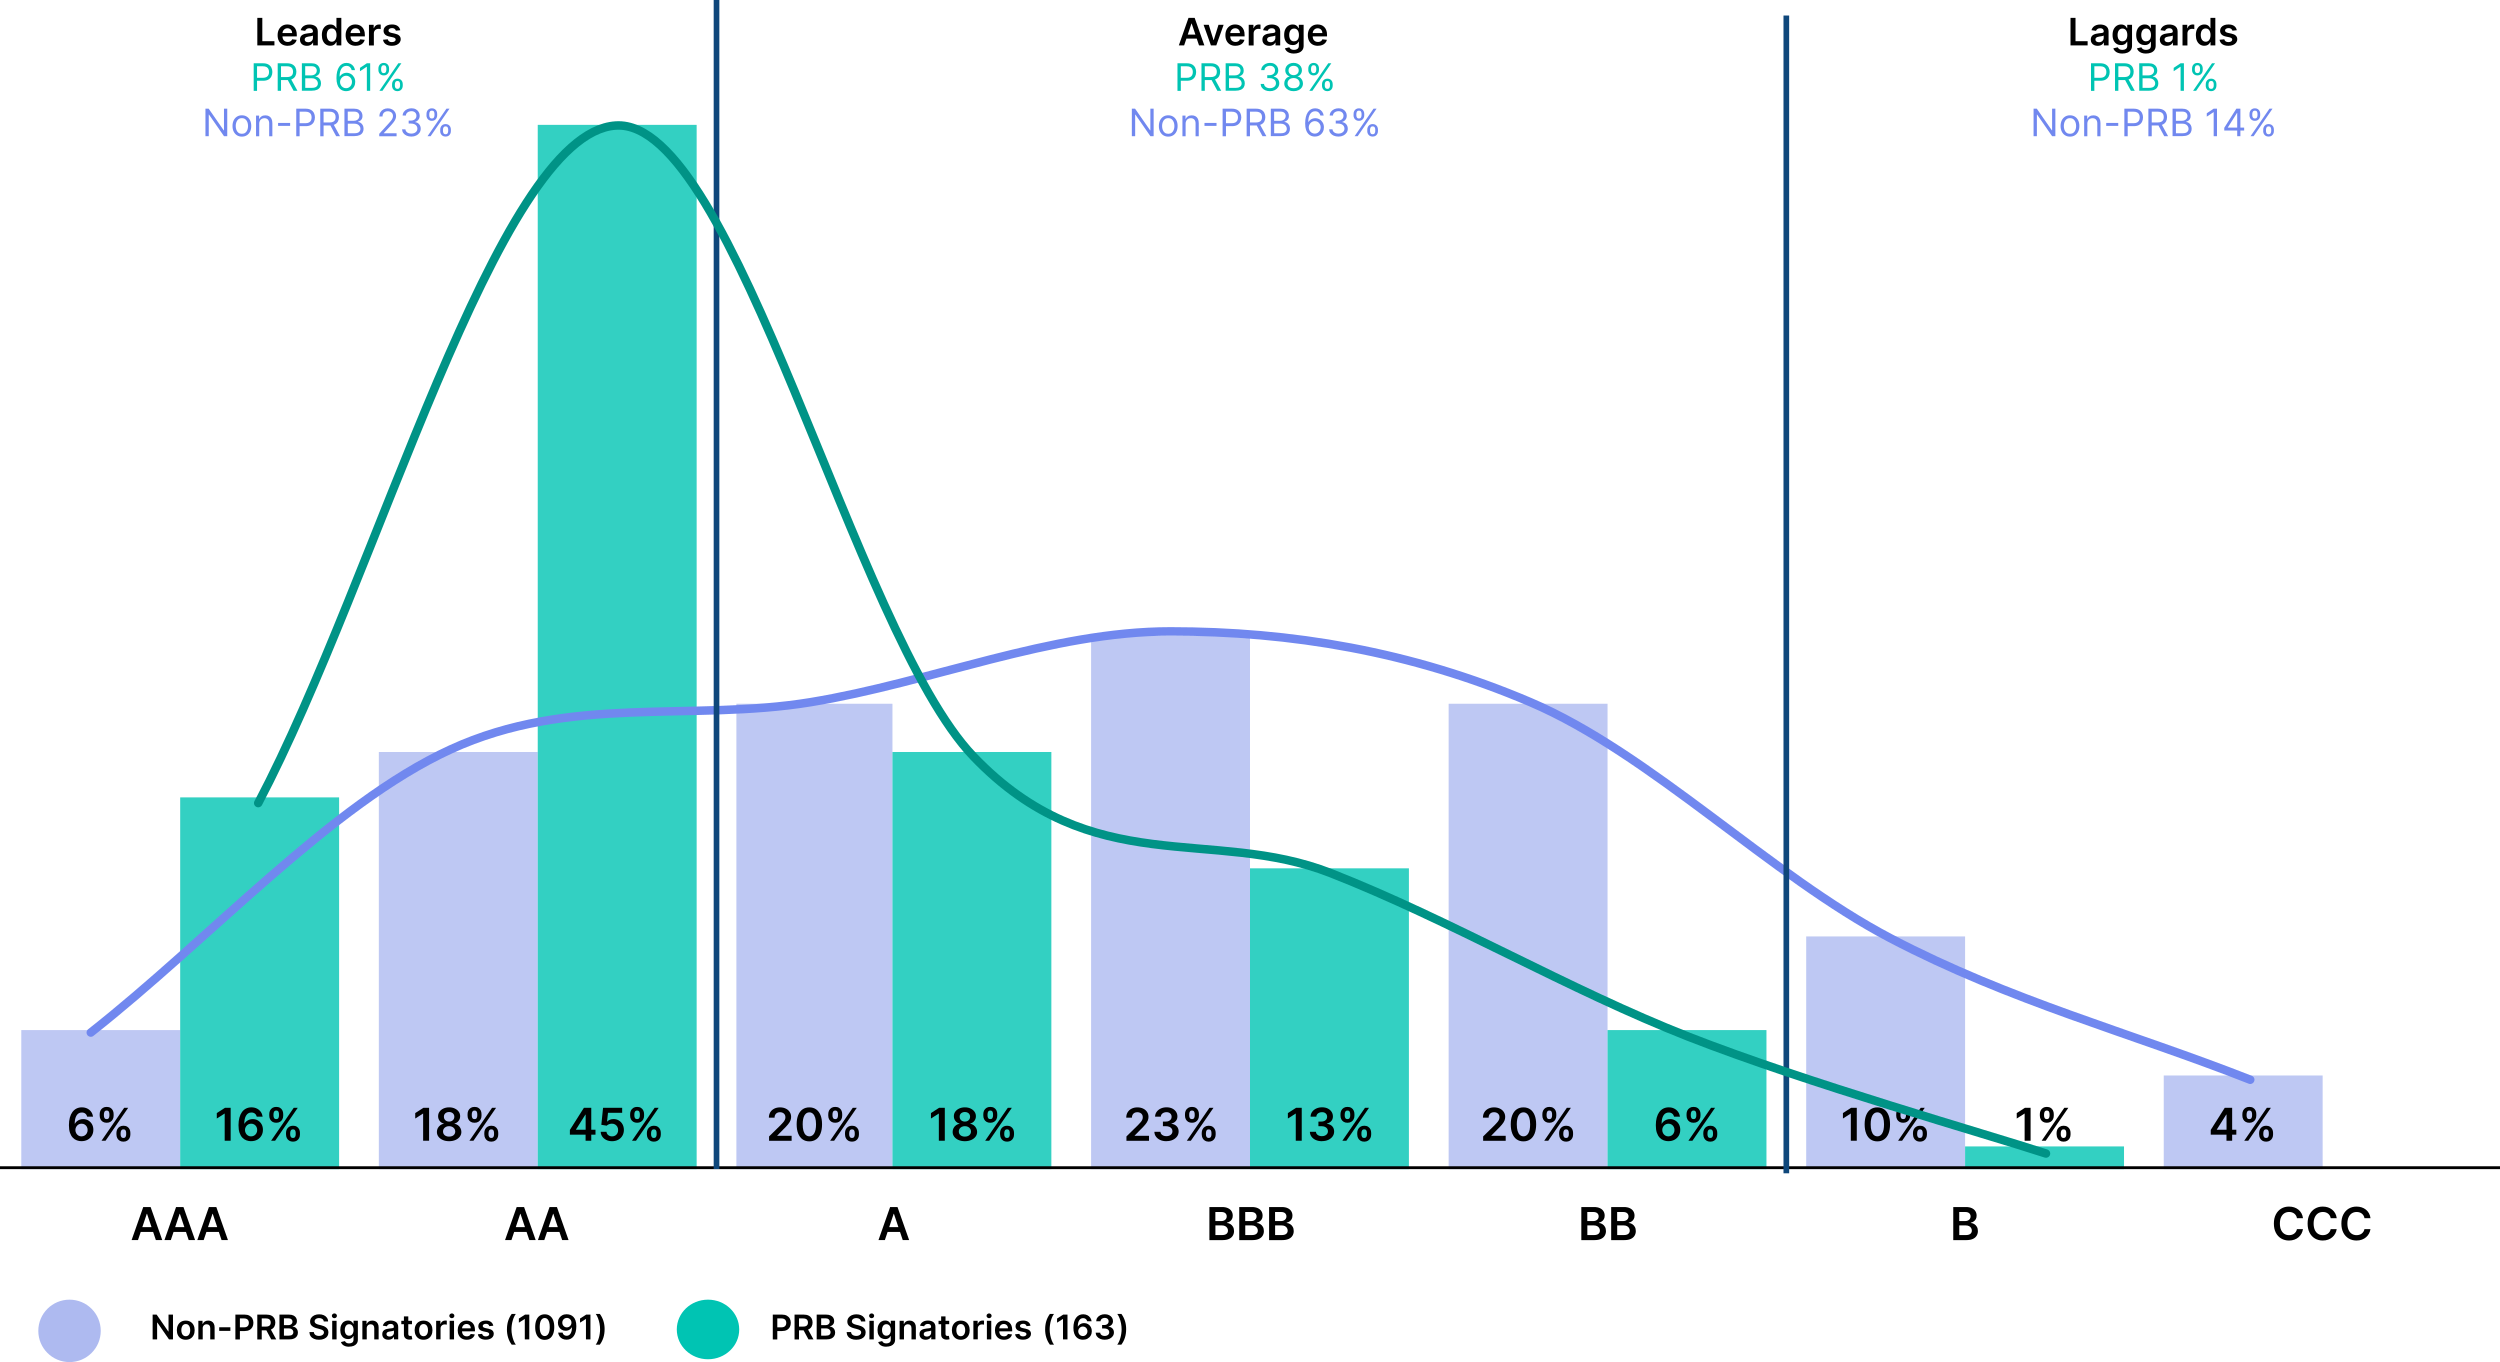 <?xml version="1.0" encoding="UTF-8"?><svg id="Layer_1" xmlns="http://www.w3.org/2000/svg" viewBox="0 0 881 480"><path d="M7.5,363h56v49H7.5v-49ZM133.5,265h56v147h-56v-147ZM259.5,248h55v164h-55v-164ZM384.5,224h56v188h-56v-188ZM510.5,248h56v164h-56v-164ZM636.5,330h56v82h-56v-82ZM762.5,379h56v33h-56v-33Z" style="fill:rgba(174,186,240,.8);"/><path d="M63.5,281h56v131h-56v-131ZM189.5,44h56v368h-56V44ZM314.5,265h56v147h-56v-147ZM440.5,306h56v106h-56v-106ZM566.5,363h56v49h-56v-49ZM692.5,404h56v8h-56v-8Z" style="fill:rgba(0,196,179,.8);"/><path d="M0,411.5h881" style="fill:none; stroke:#000; stroke-linejoin:round;"/><g style="isolation:isolate;"><path d="M81.28,390.39v11.61h-2.1v-9.56h-.07l-2.71,1.73v-1.93l2.88-1.85h2Z"/><path d="M88.49,402.16c-.56,0-1.1-.1-1.63-.29-.53-.19-1-.5-1.43-.94-.42-.43-.76-1.01-1.01-1.73-.25-.72-.37-1.61-.37-2.68,0-.99.11-1.88.32-2.66.21-.78.52-1.44.91-1.98.4-.54.88-.95,1.44-1.23.56-.28,1.19-.42,1.88-.42s1.38.14,1.94.43c.57.29,1.02.68,1.37,1.18s.56,1.06.65,1.68h-2.07c-.11-.45-.32-.8-.65-1.07-.33-.27-.74-.4-1.24-.4-.81,0-1.42.35-1.86,1.05-.43.7-.65,1.66-.65,2.88h.08c.18-.33.42-.62.72-.86s.63-.42,1-.55c.37-.13.77-.2,1.18-.2.68,0,1.29.16,1.83.49.54.33.97.77,1.29,1.34s.47,1.22.47,1.95c0,.76-.17,1.45-.52,2.05s-.84,1.08-1.47,1.43c-.63.35-1.36.52-2.19.52ZM88.48,400.46c.41,0,.78-.1,1.11-.3s.58-.47.77-.81c.19-.34.28-.72.28-1.14,0-.42-.09-.79-.27-1.13-.18-.34-.44-.6-.76-.8-.32-.2-.69-.29-1.1-.29-.31,0-.59.06-.86.17-.26.12-.5.28-.69.49s-.35.44-.46.71-.17.56-.17.86c0,.4.1.78.28,1.12.18.34.44.61.76.82.33.2.69.31,1.11.31Z"/><path d="M94.89,393.18v-.61c0-.45.1-.87.29-1.25s.47-.68.84-.91c.37-.23.81-.34,1.33-.34s.98.11,1.35.34c.36.23.64.53.82.91.19.38.28.79.28,1.25v.61c0,.45-.09.87-.28,1.24-.19.38-.46.68-.83.9-.37.23-.81.34-1.34.34s-.98-.11-1.35-.34c-.36-.23-.64-.53-.83-.91-.19-.38-.28-.79-.28-1.24ZM95.53,402l7.98-11.61h1.42l-7.98,11.61h-1.42ZM96.38,392.57v.61c0,.3.07.58.21.82s.39.37.76.37.61-.12.75-.37c.14-.25.21-.52.21-.82v-.61c0-.3-.07-.58-.2-.83-.13-.25-.38-.38-.76-.38s-.61.13-.75.38c-.14.25-.22.53-.22.83ZM100.79,399.82v-.61c0-.45.1-.86.29-1.24.19-.38.47-.68.84-.91.37-.23.81-.35,1.33-.35s.99.11,1.35.34c.36.23.64.53.82.91.19.38.28.79.28,1.25v.61c0,.45-.09.86-.28,1.24-.19.38-.47.68-.83.91s-.81.35-1.34.35-.98-.12-1.34-.35-.64-.54-.83-.91c-.19-.38-.28-.79-.28-1.24ZM102.26,399.21v.61c0,.3.07.57.22.82s.4.37.76.37.62-.12.76-.37c.14-.25.21-.52.21-.83v-.61c0-.3-.07-.58-.2-.83-.13-.25-.39-.38-.77-.38-.35,0-.61.13-.75.38-.15.25-.22.53-.22.83Z"/></g><g style="isolation:isolate;"><path d="M200.83,399.85v-1.67l4.93-7.78h1.39v2.38h-.85l-3.32,5.25v.09h6.87v1.73h-9.03ZM206.36,402v-2.66l.02-.75v-8.2h1.98v11.61h-2.01Z"/><path d="M215.7,402.16c-.76,0-1.43-.14-2.03-.43-.6-.29-1.07-.68-1.42-1.18s-.54-1.07-.56-1.71h2.04c.04.48.24.86.62,1.17s.82.45,1.35.45c.41,0,.78-.09,1.1-.28.32-.19.57-.45.76-.79.19-.34.28-.72.27-1.15,0-.44-.09-.83-.28-1.17s-.45-.61-.78-.8c-.33-.2-.71-.29-1.13-.29-.35,0-.69.06-1.03.19-.34.13-.6.31-.8.52l-1.9-.31.61-5.99h6.73v1.76h-4.99l-.33,3.08h.07c.22-.25.52-.46.91-.63.39-.17.82-.25,1.29-.25.7,0,1.33.17,1.88.5.55.33.99.79,1.3,1.36s.48,1.24.48,1.98-.18,1.45-.53,2.05c-.35.6-.84,1.07-1.47,1.41-.63.34-1.35.51-2.17.51Z"/><path d="M222.06,393.18v-.61c0-.45.1-.87.29-1.25.19-.38.47-.68.84-.91.37-.23.81-.34,1.33-.34s.98.11,1.35.34c.36.23.64.53.82.91.19.38.28.79.28,1.25v.61c0,.45-.09.87-.28,1.24s-.46.68-.83.9c-.37.23-.81.34-1.34.34s-.98-.11-1.35-.34-.64-.53-.83-.91c-.19-.38-.28-.79-.28-1.24ZM222.71,402l7.98-11.61h1.42l-7.98,11.61h-1.42ZM223.55,392.57v.61c0,.3.07.58.21.82s.39.37.76.37.61-.12.75-.37c.14-.25.21-.52.21-.82v-.61c0-.3-.07-.58-.2-.83-.13-.25-.39-.38-.76-.38s-.61.13-.75.38c-.14.25-.22.53-.22.83ZM227.96,399.82v-.61c0-.45.1-.86.29-1.24.19-.38.47-.68.84-.91.37-.23.81-.35,1.33-.35s.99.11,1.35.34.64.53.82.91.28.79.28,1.25v.61c0,.45-.09.86-.28,1.24-.19.38-.47.68-.83.91-.36.23-.81.35-1.34.35s-.98-.12-1.34-.35c-.37-.23-.64-.54-.83-.91-.19-.38-.28-.79-.28-1.24ZM229.44,399.21v.61c0,.3.07.57.22.82s.4.37.76.37.62-.12.76-.37c.14-.25.21-.52.21-.83v-.61c0-.3-.07-.58-.2-.83-.13-.25-.39-.38-.77-.38-.35,0-.61.13-.75.38-.15.25-.22.53-.22.83Z"/></g><g style="isolation:isolate;"><path d="M332.95,390.39v11.61h-2.1v-9.56h-.07l-2.71,1.73v-1.93l2.88-1.85h2Z"/><path d="M340.03,402.16c-.84,0-1.59-.14-2.24-.43-.65-.28-1.16-.67-1.53-1.16-.37-.49-.55-1.05-.55-1.68,0-.49.1-.94.32-1.34.21-.41.51-.75.88-1.02.37-.27.78-.45,1.23-.52v-.08c-.6-.13-1.08-.44-1.45-.92-.37-.48-.55-1.03-.55-1.66,0-.6.16-1.13.5-1.6.34-.47.8-.84,1.38-1.11.58-.27,1.25-.41,2.01-.41s1.41.13,1.99.41c.58.27,1.04.64,1.38,1.11.34.47.51,1,.51,1.6,0,.63-.19,1.18-.56,1.66-.37.48-.85.78-1.44.92v.08c.45.08.86.25,1.23.52.36.27.66.61.87,1.02.22.41.33.86.33,1.34,0,.63-.19,1.19-.56,1.68-.37.49-.88.88-1.53,1.16-.65.28-1.39.43-2.23.43ZM340.03,400.54c.43,0,.81-.08,1.13-.22.32-.15.57-.36.75-.63.18-.27.27-.58.27-.94,0-.37-.1-.7-.29-.98-.19-.29-.44-.51-.76-.67-.32-.16-.69-.24-1.1-.24s-.79.08-1.11.24c-.33.16-.58.39-.77.67-.19.29-.28.61-.27.98,0,.36.08.67.26.94.18.27.43.48.75.63.32.15.7.23,1.14.23ZM340.03,395.25c.36,0,.67-.07.94-.22.27-.14.49-.34.65-.6.16-.26.24-.55.24-.89,0-.33-.08-.62-.24-.88-.16-.25-.37-.45-.65-.58-.28-.14-.59-.21-.95-.21s-.69.07-.97.21c-.28.14-.49.33-.65.58-.15.25-.23.54-.22.88,0,.34.07.63.23.89.16.25.37.46.65.6.28.15.6.22.96.22Z"/><path d="M346.52,393.18v-.61c0-.45.1-.87.29-1.25.19-.38.47-.68.84-.91.37-.23.81-.34,1.33-.34s.98.11,1.35.34c.36.23.64.53.82.91s.28.79.28,1.25v.61c0,.45-.09.87-.28,1.24-.19.38-.46.68-.83.9s-.81.34-1.34.34-.98-.11-1.35-.34c-.37-.23-.64-.53-.83-.91-.19-.38-.28-.79-.28-1.24ZM347.17,402l7.98-11.61h1.42l-7.98,11.61h-1.42ZM348.01,392.57v.61c0,.3.07.58.21.82s.39.37.76.37.61-.12.75-.37.21-.52.21-.82v-.61c0-.3-.07-.58-.2-.83-.13-.25-.39-.38-.76-.38s-.61.13-.75.38c-.14.25-.21.53-.21.83ZM352.42,399.82v-.61c0-.45.1-.86.29-1.24s.47-.68.84-.91.81-.35,1.33-.35.99.11,1.35.34c.36.23.64.53.83.91.19.38.28.79.28,1.25v.61c0,.45-.09.86-.28,1.24-.19.38-.47.68-.83.91-.37.23-.81.35-1.34.35s-.98-.12-1.34-.35c-.37-.23-.64-.54-.83-.91-.19-.38-.28-.79-.28-1.24ZM353.9,399.21v.61c0,.3.07.57.21.82s.4.37.76.37.62-.12.76-.37c.14-.25.21-.52.21-.83v-.61c0-.3-.07-.58-.2-.83-.13-.25-.39-.38-.76-.38-.36,0-.61.13-.75.38-.15.25-.22.53-.22.83Z"/></g><g style="isolation:isolate;"><path d="M458.73,390.39v11.61h-2.1v-9.56h-.07l-2.71,1.73v-1.93l2.88-1.85h2Z"/><path d="M465.85,402.16c-.82,0-1.54-.14-2.17-.42-.63-.28-1.13-.67-1.5-1.17-.37-.5-.56-1.07-.58-1.73h2.13c.02.31.12.59.31.82.19.23.44.41.75.54.31.13.67.19,1.05.19.42,0,.79-.07,1.11-.22.32-.15.57-.35.75-.61s.27-.56.27-.9c0-.35-.09-.66-.27-.93-.18-.27-.45-.48-.8-.63-.35-.15-.77-.23-1.26-.23h-1.03v-1.62h1.03c.4,0,.76-.07,1.06-.21s.54-.34.72-.59.26-.55.26-.89c0-.33-.07-.62-.22-.86-.15-.24-.36-.43-.63-.57-.27-.14-.59-.2-.95-.2s-.68.06-.99.19c-.3.13-.55.31-.73.55s-.28.52-.29.84h-2.02c.01-.65.2-1.22.56-1.71s.84-.88,1.45-1.16c.6-.28,1.28-.42,2.04-.42s1.45.14,2.02.43,1.02.68,1.33,1.16.47,1.03.47,1.62c0,.65-.19,1.2-.58,1.64-.39.44-.89.73-1.52.87v.09c.82.11,1.44.42,1.88.9.44.49.65,1.1.65,1.82,0,.65-.18,1.23-.55,1.74-.37.51-.88.91-1.52,1.21-.64.29-1.38.44-2.21.44Z"/><path d="M472.39,393.18v-.61c0-.45.1-.87.29-1.25.19-.38.47-.68.84-.91.37-.23.81-.34,1.33-.34s.98.11,1.35.34c.36.23.64.53.82.91.19.38.28.79.28,1.25v.61c0,.45-.09.87-.28,1.24-.19.38-.46.68-.83.9-.37.23-.81.34-1.34.34s-.98-.11-1.35-.34-.64-.53-.83-.91c-.19-.38-.28-.79-.28-1.24ZM473.04,402l7.98-11.61h1.42l-7.98,11.61h-1.42ZM473.88,392.57v.61c0,.3.07.58.21.82.14.25.39.37.76.37s.61-.12.75-.37c.14-.25.21-.52.21-.82v-.61c0-.3-.07-.58-.2-.83-.13-.25-.38-.38-.76-.38s-.61.13-.75.38c-.14.25-.21.53-.21.83ZM478.29,399.82v-.61c0-.45.1-.86.29-1.24.19-.38.47-.68.84-.91.37-.23.81-.35,1.33-.35s.99.11,1.35.34c.36.23.64.53.82.91s.28.79.28,1.25v.61c0,.45-.09.86-.28,1.24-.19.38-.47.68-.83.91s-.81.35-1.34.35-.98-.12-1.34-.35-.64-.54-.83-.91c-.19-.38-.28-.79-.28-1.24ZM479.77,399.21v.61c0,.3.07.57.21.82.14.25.4.37.76.37s.62-.12.76-.37c.14-.25.21-.52.21-.83v-.61c0-.3-.07-.58-.2-.83-.13-.25-.39-.38-.77-.38-.36,0-.61.13-.75.38-.15.25-.22.53-.22.83Z"/></g><g style="isolation:isolate;"><path d="M587.95,402.16c-.56,0-1.1-.1-1.63-.29-.53-.19-1.01-.5-1.43-.94s-.76-1.01-1.01-1.73c-.25-.72-.37-1.61-.37-2.68,0-.99.11-1.88.32-2.66.21-.78.52-1.44.91-1.98.4-.54.88-.95,1.44-1.23s1.19-.42,1.88-.42c.73,0,1.38.14,1.94.43.57.29,1.02.68,1.37,1.18s.56,1.06.65,1.68h-2.07c-.11-.45-.32-.8-.65-1.07s-.74-.4-1.24-.4c-.81,0-1.42.35-1.86,1.05-.43.7-.65,1.66-.65,2.88h.08c.18-.33.42-.62.72-.86s.63-.42,1-.55c.37-.13.77-.2,1.18-.2.68,0,1.29.16,1.83.49.54.33.97.77,1.29,1.34.32.57.47,1.22.47,1.95,0,.76-.17,1.45-.52,2.05s-.84,1.08-1.47,1.43c-.63.35-1.36.52-2.19.52ZM587.94,400.46c.41,0,.78-.1,1.1-.3s.58-.47.77-.81c.19-.34.28-.72.28-1.14,0-.42-.09-.79-.27-1.13-.18-.34-.44-.6-.76-.8-.32-.2-.69-.29-1.1-.29-.31,0-.59.06-.86.17-.26.12-.5.28-.69.49s-.35.44-.46.71-.17.56-.17.86c0,.4.1.78.28,1.12.19.34.44.61.77.82.32.2.69.31,1.11.31Z"/><path d="M594.34,393.18v-.61c0-.45.1-.87.29-1.25s.47-.68.84-.91c.37-.23.81-.34,1.33-.34s.98.11,1.35.34c.37.23.64.53.82.91.19.38.28.79.28,1.25v.61c0,.45-.09.87-.28,1.24s-.46.68-.83.9c-.37.23-.81.34-1.34.34s-.98-.11-1.35-.34c-.37-.23-.64-.53-.83-.91-.19-.38-.28-.79-.28-1.24ZM594.99,402l7.98-11.61h1.42l-7.98,11.61h-1.42ZM595.84,392.57v.61c0,.3.07.58.21.82s.39.37.76.37.61-.12.75-.37.21-.52.21-.82v-.61c0-.3-.07-.58-.2-.83-.13-.25-.39-.38-.76-.38s-.61.13-.75.38c-.14.25-.21.53-.21.83ZM600.24,399.82v-.61c0-.45.1-.86.29-1.24.19-.38.47-.68.84-.91.37-.23.81-.35,1.33-.35s.99.11,1.35.34.64.53.83.91c.19.38.28.79.28,1.25v.61c0,.45-.09.86-.28,1.24-.19.38-.46.68-.83.91-.36.23-.81.35-1.34.35s-.98-.12-1.34-.35c-.37-.23-.64-.54-.83-.91-.19-.38-.28-.79-.28-1.24ZM601.72,399.21v.61c0,.3.07.57.21.82s.4.37.76.37.62-.12.76-.37c.14-.25.21-.52.21-.83v-.61c0-.3-.07-.58-.2-.83-.13-.25-.39-.38-.76-.38-.36,0-.61.13-.75.38-.15.25-.22.53-.22.83Z"/></g><g style="isolation:isolate;"><path d="M715.58,390.39v11.61h-2.1v-9.56h-.07l-2.71,1.73v-1.93l2.88-1.85h2Z"/><path d="M718.84,393.18v-.61c0-.45.1-.87.29-1.25.19-.38.47-.68.84-.91.37-.23.81-.34,1.33-.34s.98.11,1.35.34c.36.23.64.53.82.91s.28.79.28,1.25v.61c0,.45-.09.87-.28,1.24-.19.38-.46.68-.83.9s-.81.34-1.34.34-.98-.11-1.35-.34c-.37-.23-.64-.53-.83-.91-.19-.38-.28-.79-.28-1.24ZM719.48,402l7.98-11.61h1.42l-7.98,11.61h-1.42ZM720.33,392.57v.61c0,.3.07.58.21.82s.39.37.76.37.61-.12.75-.37.21-.52.21-.82v-.61c0-.3-.07-.58-.2-.83-.13-.25-.39-.38-.76-.38s-.61.13-.75.38c-.14.25-.21.53-.21.83ZM724.74,399.82v-.61c0-.45.1-.86.29-1.24s.47-.68.84-.91.81-.35,1.33-.35.99.11,1.35.34c.36.23.64.53.83.91.19.38.28.79.28,1.25v.61c0,.45-.09.86-.28,1.24-.19.38-.47.68-.83.91-.37.23-.81.35-1.34.35s-.98-.12-1.34-.35c-.37-.23-.64-.54-.83-.91-.19-.38-.28-.79-.28-1.24ZM726.22,399.21v.61c0,.3.07.57.21.82s.4.37.76.37.62-.12.76-.37c.14-.25.21-.52.21-.83v-.61c0-.3-.07-.58-.2-.83-.13-.25-.39-.38-.76-.38-.36,0-.61.13-.75.38-.15.25-.22.53-.22.83Z"/></g><g style="isolation:isolate;"><path d="M28.73,402.16c-.56,0-1.1-.1-1.63-.29-.53-.19-1-.5-1.43-.94-.42-.43-.76-1.01-1.01-1.73-.25-.72-.37-1.61-.37-2.68,0-.99.11-1.88.32-2.66.21-.78.52-1.44.91-1.98.4-.54.88-.95,1.44-1.23.56-.28,1.19-.42,1.88-.42s1.38.14,1.94.43c.57.29,1.02.68,1.37,1.18s.56,1.06.65,1.68h-2.07c-.11-.45-.32-.8-.65-1.07-.33-.27-.74-.4-1.24-.4-.81,0-1.42.35-1.86,1.05-.43.7-.65,1.66-.65,2.88h.08c.18-.33.42-.62.72-.86s.63-.42,1-.55c.37-.13.77-.2,1.18-.2.68,0,1.29.16,1.83.49.54.33.97.77,1.29,1.34s.47,1.22.47,1.95c0,.76-.17,1.45-.52,2.05s-.84,1.08-1.47,1.43c-.63.35-1.36.52-2.19.52ZM28.72,400.46c.41,0,.78-.1,1.11-.3s.58-.47.77-.81c.19-.34.28-.72.28-1.14,0-.42-.09-.79-.27-1.13-.18-.34-.44-.6-.76-.8-.32-.2-.69-.29-1.1-.29-.31,0-.59.06-.86.17-.26.12-.5.28-.69.49s-.35.44-.46.71-.17.56-.17.86c0,.4.1.78.28,1.12.18.34.44.61.76.82.33.2.69.31,1.11.31Z"/><path d="M35.13,393.18v-.61c0-.45.1-.87.29-1.25s.47-.68.84-.91c.37-.23.81-.34,1.33-.34s.98.11,1.35.34c.36.23.64.53.82.91.19.38.28.79.28,1.25v.61c0,.45-.09.87-.28,1.24-.19.38-.46.68-.83.9-.37.23-.81.34-1.34.34s-.98-.11-1.35-.34c-.36-.23-.64-.53-.83-.91-.19-.38-.28-.79-.28-1.24ZM35.77,402l7.98-11.61h1.42l-7.98,11.61h-1.42ZM36.62,392.57v.61c0,.3.07.58.21.82s.39.37.76.37.61-.12.75-.37c.14-.25.21-.52.21-.82v-.61c0-.3-.07-.58-.2-.83-.13-.25-.38-.38-.76-.38s-.61.13-.75.38c-.14.25-.22.53-.22.83ZM41.03,399.82v-.61c0-.45.1-.86.29-1.24.19-.38.47-.68.84-.91.37-.23.81-.35,1.33-.35s.99.11,1.35.34c.36.23.64.53.82.91.19.38.28.79.28,1.25v.61c0,.45-.09.86-.28,1.24-.19.38-.47.68-.83.91s-.81.35-1.34.35-.98-.12-1.34-.35-.64-.54-.83-.91c-.19-.38-.28-.79-.28-1.24ZM42.51,399.21v.61c0,.3.07.57.22.82s.4.37.76.37.62-.12.76-.37c.14-.25.21-.52.21-.83v-.61c0-.3-.07-.58-.2-.83-.13-.25-.39-.38-.77-.38-.35,0-.61.13-.75.38-.15.25-.22.53-.22.83Z"/></g><g style="isolation:isolate;"><path d="M151.21,390.39v11.61h-2.1v-9.56h-.07l-2.71,1.73v-1.93l2.88-1.85h2Z"/><path d="M158.28,402.16c-.84,0-1.59-.14-2.24-.43s-1.16-.67-1.53-1.16c-.37-.49-.55-1.05-.55-1.68,0-.49.1-.94.32-1.34s.51-.75.88-1.02c.37-.27.78-.45,1.23-.52v-.08c-.6-.13-1.08-.44-1.45-.92-.37-.48-.55-1.03-.55-1.66,0-.6.16-1.13.5-1.6.34-.47.8-.84,1.38-1.11.59-.27,1.25-.41,2.01-.41s1.41.13,1.99.41c.58.27,1.04.64,1.38,1.11.34.47.51,1,.51,1.6,0,.63-.19,1.18-.56,1.66-.37.48-.85.78-1.44.92v.08c.45.08.86.25,1.23.52.36.27.66.61.87,1.02s.33.86.33,1.34c0,.63-.19,1.19-.56,1.68-.37.49-.88.88-1.53,1.16s-1.39.43-2.23.43ZM158.28,400.54c.43,0,.81-.08,1.13-.22.32-.15.57-.36.75-.63.18-.27.27-.58.27-.94,0-.37-.1-.7-.29-.98s-.44-.51-.77-.67c-.32-.16-.69-.24-1.1-.24s-.79.08-1.11.24c-.33.16-.58.39-.77.67s-.28.61-.27.98c0,.36.08.67.26.94.18.27.43.48.75.63.32.15.7.23,1.14.23ZM158.28,395.25c.35,0,.67-.07.94-.22s.49-.34.65-.6.24-.55.24-.89c0-.33-.08-.62-.24-.88-.16-.25-.37-.45-.65-.58-.28-.14-.59-.21-.95-.21s-.69.07-.97.21c-.28.14-.49.33-.65.58-.15.25-.23.54-.22.88,0,.34.07.63.23.89s.37.46.65.6c.28.15.6.22.96.22Z"/><path d="M164.77,393.18v-.61c0-.45.1-.87.29-1.25.19-.38.47-.68.84-.91.37-.23.81-.34,1.33-.34s.98.11,1.35.34c.36.23.64.53.82.91.19.38.28.79.28,1.25v.61c0,.45-.09.87-.28,1.24s-.46.68-.83.9c-.37.23-.81.34-1.34.34s-.98-.11-1.35-.34-.64-.53-.83-.91c-.19-.38-.28-.79-.28-1.24ZM165.42,402l7.98-11.61h1.42l-7.98,11.61h-1.42ZM166.26,392.57v.61c0,.3.07.58.21.82s.39.37.76.37.61-.12.75-.37c.14-.25.21-.52.21-.82v-.61c0-.3-.07-.58-.2-.83-.13-.25-.39-.38-.76-.38s-.61.13-.75.38c-.14.25-.22.53-.22.83ZM170.67,399.82v-.61c0-.45.1-.86.29-1.24.19-.38.47-.68.84-.91.37-.23.81-.35,1.33-.35s.99.11,1.35.34.64.53.82.91.28.79.28,1.25v.61c0,.45-.09.86-.28,1.24-.19.38-.47.68-.83.91-.36.23-.81.35-1.34.35s-.98-.12-1.34-.35c-.37-.23-.64-.54-.83-.91-.19-.38-.28-.79-.28-1.24ZM172.15,399.21v.61c0,.3.07.57.22.82s.4.37.76.37.62-.12.76-.37c.14-.25.21-.52.21-.83v-.61c0-.3-.07-.58-.2-.83-.13-.25-.39-.38-.77-.38-.35,0-.61.13-.75.38-.15.25-.22.53-.22.83Z"/></g><g style="isolation:isolate;"><path d="M271.02,402v-1.52l4.03-3.95c.39-.39.71-.73.96-1.04.26-.3.45-.59.58-.88s.19-.59.19-.91c0-.37-.08-.68-.25-.94-.17-.26-.39-.47-.69-.61s-.62-.21-.99-.21-.72.08-1,.23c-.29.16-.51.38-.67.67s-.23.63-.23,1.03h-2c0-.74.17-1.38.5-1.92s.8-.96,1.39-1.26c.59-.3,1.27-.45,2.04-.45s1.46.15,2.05.44c.59.29,1.05.69,1.37,1.2.33.51.49,1.08.49,1.73,0,.43-.08.86-.25,1.28-.17.42-.46.88-.88,1.39-.42.51-1,1.13-1.75,1.85l-2,2.04v.08h5.06v1.76h-7.96Z"/><path d="M285.22,402.22c-.93,0-1.73-.24-2.4-.71-.67-.47-1.18-1.16-1.54-2.06s-.54-1.98-.54-3.24c0-1.27.18-2.34.54-3.23.36-.89.87-1.57,1.54-2.04.67-.47,1.47-.7,2.39-.7s1.73.23,2.4.7c.67.47,1.18,1.15,1.54,2.04.36.89.54,1.97.54,3.23s-.18,2.35-.54,3.25c-.36.9-.87,1.58-1.54,2.05s-1.47.71-2.4.71ZM285.22,400.45c.73,0,1.3-.36,1.72-1.07s.63-1.77.63-3.17c0-.92-.1-1.7-.29-2.32-.19-.63-.46-1.1-.82-1.42-.35-.32-.77-.48-1.25-.48-.72,0-1.29.36-1.71,1.07s-.63,1.77-.63,3.15c0,.93.09,1.7.28,2.33.19.63.46,1.11.81,1.42s.77.48,1.25.48Z"/><path d="M291.88,393.18v-.61c0-.45.1-.87.29-1.25.19-.38.47-.68.84-.91.37-.23.81-.34,1.33-.34s.98.11,1.35.34c.36.23.64.53.82.91.19.38.28.79.28,1.25v.61c0,.45-.09.87-.28,1.24s-.46.68-.83.9c-.37.23-.81.34-1.34.34s-.98-.11-1.35-.34-.64-.53-.83-.91c-.19-.38-.28-.79-.28-1.24ZM292.53,402l7.98-11.61h1.42l-7.98,11.61h-1.42ZM293.37,392.57v.61c0,.3.07.58.21.82s.39.37.76.37.61-.12.75-.37c.14-.25.21-.52.21-.82v-.61c0-.3-.07-.58-.2-.83-.13-.25-.39-.38-.76-.38s-.61.13-.75.38c-.14.25-.22.53-.22.83ZM297.78,399.82v-.61c0-.45.1-.86.29-1.24.19-.38.47-.68.84-.91.37-.23.81-.35,1.33-.35s.99.11,1.35.34.64.53.82.91.28.79.28,1.25v.61c0,.45-.09.86-.28,1.24-.19.38-.47.68-.83.91-.36.23-.81.35-1.34.35s-.98-.12-1.34-.35c-.37-.23-.64-.54-.83-.91-.19-.38-.28-.79-.28-1.24ZM299.26,399.21v.61c0,.3.07.57.22.82s.4.37.76.37.62-.12.76-.37c.14-.25.21-.52.21-.83v-.61c0-.3-.07-.58-.2-.83-.13-.25-.39-.38-.77-.38-.35,0-.61.13-.75.38-.15.25-.22.53-.22.83Z"/></g><g style="isolation:isolate;"><path d="M396.96,402v-1.52l4.03-3.95c.39-.39.71-.73.96-1.04.26-.3.45-.59.58-.88.13-.28.19-.59.19-.91,0-.37-.08-.68-.25-.94-.17-.26-.39-.47-.69-.61s-.62-.21-.99-.21-.72.08-1,.23c-.29.16-.51.38-.67.67-.16.29-.23.63-.23,1.03h-2c0-.74.17-1.38.5-1.92.34-.54.8-.96,1.39-1.26.59-.3,1.27-.45,2.04-.45s1.46.15,2.05.44c.59.29,1.05.69,1.37,1.2.33.51.49,1.08.49,1.73,0,.43-.08.86-.25,1.28-.17.42-.46.88-.88,1.39-.42.51-1,1.13-1.75,1.85l-2,2.04v.08h5.06v1.76h-7.96Z"/><path d="M411.05,402.16c-.82,0-1.54-.14-2.17-.42s-1.13-.67-1.5-1.17c-.37-.5-.56-1.07-.58-1.73h2.13c.02.31.12.59.31.82.19.23.44.41.75.54.31.13.67.19,1.05.19.42,0,.78-.07,1.11-.22.32-.15.57-.35.75-.61.18-.26.27-.56.27-.9,0-.35-.09-.66-.27-.93-.19-.27-.45-.48-.8-.63-.35-.15-.77-.23-1.26-.23h-1.03v-1.62h1.03c.4,0,.76-.07,1.06-.21.3-.14.54-.34.72-.59s.26-.55.26-.89c0-.33-.07-.62-.22-.86-.15-.24-.36-.43-.63-.57-.27-.14-.59-.2-.95-.2s-.68.06-.99.19c-.3.13-.55.31-.73.55-.18.24-.28.52-.29.84h-2.02c.01-.65.2-1.22.56-1.71.36-.49.84-.88,1.45-1.16.6-.28,1.28-.42,2.04-.42s1.45.14,2.02.43c.57.29,1.01.68,1.33,1.16.31.49.47,1.03.47,1.62,0,.65-.19,1.2-.58,1.64-.39.44-.89.73-1.52.87v.09c.82.11,1.44.42,1.88.9s.65,1.1.65,1.82c0,.65-.18,1.23-.55,1.74-.37.51-.87.91-1.52,1.21s-1.38.44-2.21.44Z"/><path d="M417.59,393.18v-.61c0-.45.1-.87.29-1.25s.47-.68.84-.91c.37-.23.81-.34,1.33-.34s.98.11,1.35.34c.36.23.64.53.82.91.19.38.28.79.28,1.25v.61c0,.45-.09.87-.28,1.24-.19.38-.46.68-.83.9-.37.23-.81.34-1.34.34s-.98-.11-1.35-.34c-.36-.23-.64-.53-.83-.91-.19-.38-.28-.79-.28-1.24ZM418.23,402l7.98-11.61h1.42l-7.98,11.61h-1.42ZM419.08,392.57v.61c0,.3.07.58.21.82s.39.37.76.37.61-.12.75-.37c.14-.25.21-.52.21-.82v-.61c0-.3-.07-.58-.2-.83-.13-.25-.38-.38-.76-.38s-.61.13-.75.38c-.14.25-.22.53-.22.83ZM423.49,399.82v-.61c0-.45.1-.86.29-1.24.19-.38.47-.68.84-.91.37-.23.81-.35,1.33-.35s.99.11,1.35.34c.36.23.64.53.82.91.19.38.28.79.28,1.25v.61c0,.45-.09.86-.28,1.24-.19.38-.47.68-.83.91s-.81.35-1.34.35-.98-.12-1.34-.35-.64-.54-.83-.91c-.19-.38-.28-.79-.28-1.24ZM424.97,399.21v.61c0,.3.07.57.22.82s.4.37.76.37.62-.12.76-.37c.14-.25.21-.52.21-.83v-.61c0-.3-.07-.58-.2-.83-.13-.25-.39-.38-.77-.38-.35,0-.61.13-.75.38-.15.25-.22.53-.22.83Z"/></g><g style="isolation:isolate;"><path d="M522.66,402v-1.52l4.03-3.95c.39-.39.71-.73.96-1.04.26-.3.45-.59.58-.88.13-.28.19-.59.19-.91,0-.37-.08-.68-.25-.94-.17-.26-.39-.47-.69-.61s-.62-.21-.99-.21-.72.08-1,.23c-.29.16-.51.38-.67.67-.16.29-.23.63-.23,1.03h-2c0-.74.17-1.38.5-1.92.34-.54.8-.96,1.39-1.26.59-.3,1.27-.45,2.04-.45s1.46.15,2.05.44c.59.29,1.05.69,1.37,1.2.33.51.49,1.08.49,1.73,0,.43-.08.86-.25,1.28-.17.42-.46.88-.88,1.39-.42.51-1,1.13-1.75,1.85l-2,2.04v.08h5.06v1.76h-7.96Z"/><path d="M536.87,402.22c-.93,0-1.73-.24-2.4-.71-.67-.47-1.18-1.16-1.54-2.06-.36-.9-.54-1.98-.54-3.24,0-1.27.18-2.34.54-3.23.36-.89.87-1.57,1.54-2.04.67-.47,1.47-.7,2.39-.7s1.73.23,2.4.7c.67.47,1.18,1.15,1.54,2.04s.54,1.97.54,3.23-.18,2.35-.54,3.25-.87,1.58-1.54,2.05-1.47.71-2.4.71ZM536.87,400.45c.73,0,1.3-.36,1.72-1.07.42-.72.63-1.77.63-3.17,0-.92-.1-1.7-.29-2.32s-.46-1.1-.82-1.42-.77-.48-1.25-.48c-.72,0-1.29.36-1.71,1.07-.42.72-.63,1.77-.63,3.15,0,.93.09,1.7.28,2.33s.46,1.11.81,1.42.77.48,1.25.48Z"/><path d="M543.53,393.18v-.61c0-.45.1-.87.29-1.25.19-.38.47-.68.84-.91.37-.23.81-.34,1.33-.34s.98.11,1.35.34c.36.23.64.53.82.91s.28.79.28,1.25v.61c0,.45-.09.87-.28,1.24-.19.38-.46.68-.83.9s-.81.34-1.34.34-.98-.11-1.35-.34c-.37-.23-.64-.53-.83-.91-.19-.38-.28-.79-.28-1.24ZM544.18,402l7.98-11.61h1.42l-7.98,11.61h-1.42ZM545.02,392.57v.61c0,.3.07.58.21.82s.39.37.76.37.61-.12.75-.37.21-.52.21-.82v-.61c0-.3-.07-.58-.2-.83-.13-.25-.39-.38-.76-.38s-.61.13-.75.38c-.14.25-.21.53-.21.83ZM549.43,399.82v-.61c0-.45.1-.86.29-1.24s.47-.68.84-.91.81-.35,1.33-.35.99.11,1.35.34c.36.23.64.53.83.91.19.38.28.79.28,1.25v.61c0,.45-.09.86-.28,1.24-.19.38-.47.68-.83.91-.37.23-.81.35-1.34.35s-.98-.12-1.34-.35c-.37-.23-.64-.54-.83-.91-.19-.38-.28-.79-.28-1.24ZM550.91,399.21v.61c0,.3.07.57.21.82s.4.37.76.37.62-.12.76-.37c.14-.25.21-.52.21-.83v-.61c0-.3-.07-.58-.2-.83-.13-.25-.39-.38-.76-.38-.36,0-.61.13-.75.38-.15.25-.22.53-.22.83Z"/></g><g style="isolation:isolate;"><path d="M654.33,390.39v11.61h-2.1v-9.56h-.07l-2.71,1.73v-1.93l2.88-1.85h2Z"/><path d="M661.58,402.22c-.93,0-1.73-.24-2.4-.71-.67-.47-1.18-1.16-1.54-2.06s-.54-1.98-.54-3.24c0-1.27.18-2.34.54-3.23.36-.89.87-1.57,1.54-2.04.67-.47,1.46-.7,2.39-.7s1.73.23,2.4.7c.67.47,1.18,1.15,1.54,2.04s.54,1.97.54,3.23-.18,2.35-.54,3.25-.87,1.58-1.54,2.05c-.67.47-1.47.71-2.4.71ZM661.58,400.45c.72,0,1.3-.36,1.72-1.07s.63-1.77.63-3.17c0-.92-.1-1.7-.29-2.32-.19-.63-.46-1.1-.82-1.42s-.77-.48-1.25-.48c-.72,0-1.29.36-1.71,1.07s-.63,1.77-.63,3.15c0,.93.09,1.7.28,2.33.19.63.46,1.11.81,1.42s.77.48,1.25.48Z"/><path d="M668.23,393.18v-.61c0-.45.1-.87.29-1.25.19-.38.47-.68.84-.91.37-.23.81-.34,1.33-.34s.98.11,1.35.34c.36.23.64.53.82.91s.28.79.28,1.25v.61c0,.45-.09.87-.28,1.24-.19.38-.46.68-.83.9s-.81.34-1.34.34-.98-.11-1.35-.34-.64-.53-.83-.91c-.19-.38-.28-.79-.28-1.24ZM668.88,402l7.98-11.61h1.42l-7.98,11.61h-1.42ZM669.73,392.57v.61c0,.3.07.58.21.82.14.25.39.37.76.37s.61-.12.75-.37c.14-.25.21-.52.21-.82v-.61c0-.3-.07-.58-.2-.83-.13-.25-.39-.38-.76-.38s-.61.13-.75.38c-.14.25-.22.53-.22.83ZM674.13,399.82v-.61c0-.45.1-.86.29-1.24.19-.38.47-.68.84-.91.37-.23.81-.35,1.33-.35s.99.11,1.35.34c.36.23.64.53.83.91s.28.79.28,1.25v.61c0,.45-.09.86-.28,1.24-.19.38-.47.68-.83.91-.37.23-.81.35-1.34.35s-.98-.12-1.34-.35c-.37-.23-.64-.54-.83-.91-.19-.38-.28-.79-.28-1.24ZM675.61,399.21v.61c0,.3.07.57.22.82.14.25.4.37.76.37s.62-.12.76-.37c.14-.25.21-.52.21-.83v-.61c0-.3-.07-.58-.2-.83-.13-.25-.39-.38-.76-.38-.35,0-.61.13-.75.38-.15.25-.22.53-.22.83Z"/></g><g style="isolation:isolate;"><path d="M779.07,399.85v-1.67l4.92-7.78h1.39v2.38h-.85l-3.32,5.25v.09h6.87v1.73h-9.03ZM784.61,402v-2.66l.02-.75v-8.2h1.98v11.61h-2.01Z"/><path d="M790.21,393.18v-.61c0-.45.1-.87.29-1.25s.47-.68.84-.91c.37-.23.81-.34,1.33-.34s.98.11,1.35.34c.37.23.64.53.82.91.19.38.28.79.28,1.25v.61c0,.45-.09.87-.28,1.24s-.46.68-.83.9c-.37.23-.81.34-1.34.34s-.98-.11-1.35-.34c-.37-.23-.64-.53-.83-.91-.19-.38-.28-.79-.28-1.24ZM790.86,402l7.98-11.61h1.42l-7.98,11.61h-1.42ZM791.7,392.57v.61c0,.3.07.58.21.82s.39.37.76.37.61-.12.75-.37.21-.52.21-.82v-.61c0-.3-.07-.58-.2-.83-.13-.25-.39-.38-.76-.38s-.61.13-.75.38c-.14.25-.21.53-.21.83ZM796.11,399.82v-.61c0-.45.1-.86.29-1.24.19-.38.47-.68.84-.91.37-.23.81-.35,1.33-.35s.99.11,1.35.34.64.53.83.91c.19.38.28.79.28,1.25v.61c0,.45-.09.86-.28,1.24-.19.38-.46.68-.83.91-.36.23-.81.35-1.34.35s-.98-.12-1.34-.35c-.37-.23-.64-.54-.83-.91-.19-.38-.28-.79-.28-1.24ZM797.59,399.21v.61c0,.3.07.57.21.82s.4.37.76.37.62-.12.76-.37c.14-.25.21-.52.21-.83v-.61c0-.3-.07-.58-.2-.83-.13-.25-.39-.38-.76-.38-.36,0-.61.13-.75.38-.15.25-.22.53-.22.83Z"/></g><g style="isolation:isolate;"><path d="M48.63,437h-2.25l4.1-11.64h2.6l4.1,11.64h-2.25l-3.11-9.25h-.09l-3.1,9.25ZM48.7,432.44h6.14v1.69h-6.14v-1.69Z"/><path d="M60.2,437h-2.25l4.1-11.64h2.6l4.1,11.64h-2.25l-3.11-9.25h-.09l-3.1,9.25ZM60.28,432.44h6.14v1.69h-6.14v-1.69Z"/><path d="M71.78,437h-2.25l4.1-11.64h2.6l4.1,11.64h-2.25l-3.11-9.25h-.09l-3.1,9.25ZM71.86,432.44h6.14v1.69h-6.14v-1.69Z"/></g><g style="isolation:isolate;"><path d="M180.23,437h-2.25l4.1-11.64h2.6l4.1,11.64h-2.25l-3.11-9.25h-.09l-3.1,9.25ZM180.3,432.44h6.14v1.69h-6.14v-1.69Z"/><path d="M191.81,437h-2.25l4.1-11.64h2.6l4.1,11.64h-2.25l-3.11-9.25h-.09l-3.1,9.25ZM191.88,432.44h6.14v1.69h-6.14v-1.69Z"/></g><g style="isolation:isolate;"><path d="M311.83,437h-2.25l4.1-11.64h2.6l4.1,11.64h-2.25l-3.11-9.25h-.09l-3.1,9.25ZM311.9,432.44h6.14v1.69h-6.14v-1.69Z"/></g><g style="isolation:isolate;"><path d="M426.19,437v-11.64h4.45c.84,0,1.54.13,2.1.4.56.26.98.62,1.26,1.08.28.46.42.97.42,1.55,0,.47-.09.88-.27,1.21-.18.33-.43.61-.73.82-.31.21-.65.36-1.03.45v.11c.41.02.81.15,1.19.38s.69.55.93.97c.24.42.36.92.36,1.51s-.15,1.14-.44,1.62c-.29.48-.73.86-1.32,1.13-.59.28-1.33.42-2.22.42h-4.71ZM428.3,430.31h2.08c.36,0,.69-.07.98-.2.29-.13.52-.33.69-.57s.25-.54.25-.88c0-.45-.16-.82-.47-1.11-.32-.29-.79-.44-1.41-.44h-2.13v3.21ZM428.3,435.24h2.27c.76,0,1.32-.15,1.66-.44.34-.29.51-.67.51-1.13,0-.34-.09-.66-.26-.93s-.41-.5-.73-.66-.69-.24-1.12-.24h-2.32v3.41Z"/><path d="M436.71,437v-11.64h4.45c.84,0,1.54.13,2.1.4.56.26.98.62,1.26,1.08.28.46.42.97.42,1.55,0,.47-.09.88-.27,1.21-.18.33-.43.61-.73.82-.31.21-.65.36-1.03.45v.11c.41.02.81.15,1.19.38s.69.55.93.97c.24.42.36.92.36,1.51s-.15,1.14-.44,1.62c-.29.48-.73.86-1.32,1.13-.59.28-1.33.42-2.22.42h-4.71ZM438.82,430.31h2.08c.36,0,.69-.07.98-.2.29-.13.52-.33.69-.57s.25-.54.25-.88c0-.45-.16-.82-.47-1.11-.32-.29-.79-.44-1.41-.44h-2.13v3.21ZM438.82,435.24h2.27c.76,0,1.32-.15,1.66-.44.34-.29.51-.67.51-1.13,0-.34-.09-.66-.26-.93s-.41-.5-.73-.66-.69-.24-1.12-.24h-2.32v3.41Z"/><path d="M447.23,437v-11.64h4.45c.84,0,1.54.13,2.1.4.56.26.98.62,1.26,1.08.28.46.42.97.42,1.55,0,.47-.09.88-.27,1.21s-.43.61-.73.82-.65.36-1.03.45v.11c.41.02.81.15,1.19.38s.69.55.93.97c.24.42.36.92.36,1.51s-.15,1.14-.44,1.62c-.29.48-.73.86-1.32,1.13s-1.33.42-2.22.42h-4.71ZM449.34,430.31h2.08c.36,0,.69-.07.98-.2.29-.13.52-.33.69-.57s.25-.54.25-.88c0-.45-.16-.82-.47-1.11-.32-.29-.79-.44-1.41-.44h-2.13v3.21ZM449.34,435.24h2.27c.76,0,1.32-.15,1.66-.44.34-.29.51-.67.51-1.13,0-.34-.09-.66-.26-.93-.17-.28-.41-.5-.73-.66s-.69-.24-1.12-.24h-2.32v3.41Z"/></g><g style="isolation:isolate;"><path d="M557.26,437v-11.64h4.45c.84,0,1.54.13,2.1.4.56.26.98.62,1.26,1.08.28.46.42.97.42,1.55,0,.47-.09.88-.27,1.21-.18.33-.43.61-.73.82s-.65.36-1.03.45v.11c.41.02.81.15,1.19.38s.69.55.93.97.36.92.36,1.51-.15,1.14-.44,1.62c-.29.48-.73.86-1.32,1.13-.59.28-1.33.42-2.22.42h-4.71ZM559.37,430.31h2.08c.36,0,.69-.07.98-.2.29-.13.52-.33.69-.57.17-.25.25-.54.25-.88,0-.45-.16-.82-.47-1.11-.32-.29-.79-.44-1.41-.44h-2.13v3.21ZM559.37,435.24h2.27c.76,0,1.32-.15,1.66-.44.34-.29.51-.67.51-1.13,0-.34-.09-.66-.26-.93-.17-.28-.41-.5-.73-.66s-.69-.24-1.12-.24h-2.32v3.41Z"/><path d="M567.78,437v-11.64h4.45c.84,0,1.54.13,2.1.4.56.26.98.62,1.26,1.08.28.46.42.97.42,1.55,0,.47-.09.88-.27,1.21-.18.33-.43.61-.73.82s-.65.36-1.03.45v.11c.41.02.81.15,1.19.38s.69.55.93.97.36.92.36,1.51-.15,1.14-.44,1.62c-.29.48-.73.86-1.32,1.13-.59.28-1.33.42-2.22.42h-4.71ZM569.89,430.31h2.08c.36,0,.69-.07.98-.2.29-.13.52-.33.69-.57.17-.25.25-.54.25-.88,0-.45-.16-.82-.47-1.11-.32-.29-.79-.44-1.41-.44h-2.13v3.21ZM569.89,435.24h2.27c.76,0,1.32-.15,1.66-.44.34-.29.51-.67.51-1.13,0-.34-.09-.66-.26-.93-.17-.28-.41-.5-.73-.66s-.69-.24-1.12-.24h-2.32v3.41Z"/></g><g style="isolation:isolate;"><path d="M688.33,437v-11.64h4.45c.84,0,1.54.13,2.1.4.56.26.98.62,1.26,1.08.28.46.42.97.42,1.55,0,.47-.09.88-.27,1.21s-.43.61-.73.82-.65.36-1.03.45v.11c.41.02.81.15,1.19.38s.69.55.93.97c.24.42.36.92.36,1.51s-.15,1.14-.44,1.62c-.29.48-.73.86-1.32,1.13s-1.33.42-2.22.42h-4.71ZM690.44,430.31h2.08c.36,0,.69-.07.98-.2.29-.13.52-.33.69-.57s.25-.54.25-.88c0-.45-.16-.82-.47-1.11-.32-.29-.79-.44-1.41-.44h-2.13v3.21ZM690.44,435.24h2.27c.76,0,1.32-.15,1.66-.44.34-.29.51-.67.51-1.13,0-.34-.09-.66-.26-.93-.17-.28-.41-.5-.73-.66s-.69-.24-1.12-.24h-2.32v3.41Z"/></g><g style="isolation:isolate;"><path d="M811.57,429.29h-2.12c-.06-.35-.17-.66-.34-.93-.16-.27-.37-.5-.61-.69s-.52-.33-.83-.43c-.31-.1-.64-.14-1-.14-.63,0-1.19.16-1.68.47s-.87.78-1.15,1.39c-.28.61-.41,1.35-.41,2.22s.14,1.64.42,2.25c.28.61.66,1.07,1.15,1.38.49.31,1.04.46,1.67.46.35,0,.68-.05.98-.14s.58-.23.82-.41.45-.41.62-.67c.17-.27.29-.57.35-.91h2.12c-.08.56-.25,1.08-.51,1.57-.26.49-.61.91-1.03,1.28-.42.37-.92.66-1.49.86-.57.21-1.2.31-1.89.31-1.02,0-1.94-.24-2.74-.71-.8-.47-1.44-1.16-1.9-2.05-.46-.89-.69-1.97-.69-3.22s.23-2.33.7-3.22c.46-.89,1.1-1.57,1.9-2.05s1.71-.71,2.73-.71c.65,0,1.25.09,1.81.27.56.18,1.05.45,1.49.8s.79.78,1.08,1.28c.28.51.47,1.08.55,1.73Z"/><path d="M823.46,429.29h-2.12c-.06-.35-.17-.66-.33-.93-.16-.27-.37-.5-.61-.69-.24-.19-.52-.33-.83-.43s-.64-.14-1-.14c-.63,0-1.19.16-1.68.47s-.87.78-1.15,1.39c-.28.61-.42,1.35-.42,2.22s.14,1.64.42,2.25c.28.61.66,1.07,1.15,1.38s1.04.46,1.67.46c.35,0,.67-.05.98-.14.3-.09.58-.23.82-.41s.45-.41.62-.67c.17-.27.29-.57.35-.91h2.12c-.08.56-.25,1.08-.51,1.57-.26.49-.61.91-1.03,1.28-.42.37-.92.66-1.49.86-.57.21-1.2.31-1.89.31-1.02,0-1.94-.24-2.74-.71s-1.44-1.16-1.9-2.05c-.46-.89-.69-1.97-.69-3.22s.23-2.33.7-3.22c.47-.89,1.1-1.57,1.9-2.05.8-.47,1.71-.71,2.73-.71.65,0,1.25.09,1.81.27s1.05.45,1.49.8.79.78,1.08,1.28c.28.51.47,1.08.55,1.73Z"/><path d="M835.36,429.29h-2.12c-.06-.35-.17-.66-.33-.93-.16-.27-.37-.5-.61-.69s-.52-.33-.83-.43-.64-.14-1-.14c-.63,0-1.19.16-1.68.47-.49.32-.87.78-1.15,1.39-.28.61-.42,1.35-.42,2.22s.14,1.64.42,2.25c.28.61.66,1.07,1.15,1.38.49.31,1.04.46,1.67.46.35,0,.67-.05.98-.14s.58-.23.82-.41.45-.41.62-.67c.17-.27.29-.57.35-.91h2.12c-.08.56-.25,1.08-.51,1.57-.26.49-.61.91-1.03,1.28-.42.37-.92.66-1.49.86-.57.21-1.2.31-1.89.31-1.02,0-1.94-.24-2.74-.71-.8-.47-1.44-1.16-1.9-2.05-.46-.89-.69-1.97-.69-3.22s.23-2.33.7-3.22c.47-.89,1.1-1.57,1.9-2.05.8-.47,1.71-.71,2.73-.71.65,0,1.25.09,1.81.27s1.05.45,1.49.8.79.78,1.08,1.28.47,1.08.55,1.73Z"/></g><path d="M32,363.87c42.28-33.26,84.56-80.39,126.83-99.79,42.28-19.4,84.56-9.7,126.83-16.63,42.28-6.93,84.55-24.95,126.83-24.95s84.56,6.93,126.83,24.95c42.28,18.02,84.56,60.98,126.83,83.16,42.28,22.18,84.55,33.26,126.83,49.89" style="fill:none; stroke:#7188ef; stroke-linecap:round; stroke-linejoin:round; stroke-width:3px;"/><path d="M13.5,469c0-6.08,4.92-11,11-11s11,4.92,11,11-4.92,11-11,11-11-4.92-11-11Z" style="fill:#aebaf0; fill-rule:evenodd;"/><g style="isolation:isolate;"><path d="M60.96,463.27v8.73h-1.41l-4.11-5.94h-.07v5.94h-1.58v-8.73h1.41l4.11,5.95h.08v-5.95h1.57Z"/><path d="M65.46,472.13c-.64,0-1.19-.14-1.66-.42s-.83-.67-1.09-1.18-.39-1.1-.39-1.77.13-1.27.39-1.78c.26-.51.62-.9,1.09-1.18s1.02-.42,1.66-.42,1.19.14,1.66.42.83.68,1.09,1.18c.26.51.39,1.1.39,1.78s-.13,1.27-.39,1.77c-.26.51-.62.9-1.09,1.18s-1.02.42-1.66.42ZM65.47,470.89c.35,0,.64-.1.87-.29s.41-.45.52-.77c.12-.32.17-.68.17-1.08s-.06-.76-.17-1.09c-.11-.33-.29-.58-.52-.78s-.52-.29-.87-.29-.65.1-.88.29-.41.45-.52.78c-.12.33-.17.69-.17,1.09s.06.76.17,1.08c.11.32.29.58.52.77s.53.29.88.29Z"/><path d="M71.44,468.17v3.83h-1.54v-6.55h1.47v1.11h.08c.15-.37.39-.66.72-.87s.74-.32,1.23-.32c.45,0,.85.1,1.18.29.34.19.6.47.78.84.19.37.28.81.27,1.33v4.17h-1.54v-3.93c0-.44-.11-.78-.34-1.03-.23-.25-.54-.37-.94-.37-.27,0-.51.06-.72.18-.21.12-.37.29-.49.51-.12.22-.18.49-.18.81Z"/></g><g style="isolation:isolate;"><path d="M81.18,467.73v1.27h-3.93v-1.27h3.93Z"/></g><g style="isolation:isolate;"><path d="M82.95,472v-8.73h3.27c.67,0,1.23.12,1.69.38s.8.59,1.04,1.03c.23.44.35.93.35,1.49s-.12,1.06-.35,1.49c-.24.43-.58.78-1.04,1.03-.46.25-1.03.37-1.7.37h-2.17v-1.3h1.96c.39,0,.71-.07.96-.2s.44-.32.56-.56c.12-.24.18-.51.18-.82s-.06-.58-.18-.82c-.12-.24-.31-.42-.56-.55s-.57-.2-.97-.2h-1.45v7.41h-1.58Z"/><path d="M90.67,472v-8.73h3.27c.67,0,1.23.12,1.69.35.46.23.8.56,1.04.98.23.42.35.91.35,1.46s-.12,1.04-.36,1.46c-.24.41-.59.73-1.05.95-.46.22-1.03.33-1.7.33h-2.33v-1.31h2.12c.39,0,.71-.05.96-.16s.44-.27.56-.48c.12-.21.18-.47.18-.78s-.06-.57-.18-.79c-.12-.22-.31-.39-.56-.5s-.57-.17-.97-.17h-1.45v7.41h-1.58ZM95.18,468.05l2.16,3.95h-1.76l-2.12-3.95h1.73Z"/><path d="M98.48,472v-8.73h3.34c.63,0,1.16.1,1.57.3.42.2.73.47.94.81.21.34.31.73.31,1.16,0,.36-.07.66-.2.91-.14.25-.32.46-.55.61s-.49.27-.77.34v.08c.31.02.61.11.89.28.29.17.52.41.7.73s.27.69.27,1.13-.11.86-.33,1.22-.55.64-.99.85c-.44.21-.99.31-1.66.31h-3.53ZM100.06,466.98h1.56c.27,0,.52-.05.74-.15s.39-.24.52-.43c.13-.19.19-.41.19-.66,0-.34-.12-.62-.36-.83s-.59-.33-1.05-.33h-1.6v2.41ZM100.06,470.68h1.7c.57,0,.99-.11,1.24-.33.25-.22.38-.5.38-.85,0-.26-.06-.49-.19-.7s-.31-.37-.55-.49c-.24-.12-.52-.18-.84-.18h-1.74v2.56Z"/><path d="M114.09,465.67c-.04-.37-.21-.66-.5-.87s-.68-.31-1.14-.31c-.33,0-.61.05-.85.15-.24.1-.42.23-.54.41-.13.17-.19.36-.19.58,0,.18.04.34.13.47s.2.25.34.34c.15.09.31.17.48.23.18.06.35.12.53.16l.82.2c.33.08.65.18.95.31.3.13.58.3.82.49.24.2.44.44.58.72.14.28.21.61.21.99,0,.51-.13.96-.39,1.35s-.64.69-1.13.91c-.49.22-1.09.33-1.79.33s-1.27-.1-1.77-.32c-.5-.21-.89-.52-1.17-.92-.28-.4-.43-.9-.45-1.47h1.56c.02.3.12.56.28.76.16.2.38.35.65.45s.56.15.89.15.65-.05.91-.16.46-.25.61-.43c.15-.19.22-.4.23-.65,0-.23-.07-.42-.2-.56-.13-.15-.31-.27-.55-.38-.23-.1-.51-.19-.82-.27l-.99-.26c-.72-.18-1.29-.47-1.7-.84-.42-.38-.62-.88-.62-1.5,0-.51.14-.96.42-1.35.28-.39.66-.69,1.14-.9.48-.21,1.03-.32,1.64-.32s1.16.11,1.63.32c.47.21.83.51,1.1.89.27.38.41.81.41,1.31h-1.52Z"/><path d="M117.84,464.53c-.25,0-.46-.08-.63-.25-.18-.16-.26-.36-.26-.59s.09-.43.26-.59c.18-.16.39-.25.63-.25s.46.08.63.25c.17.16.26.36.26.59s-.09.43-.26.59c-.17.16-.39.25-.63.25ZM117.07,472v-6.55h1.54v6.55h-1.54Z"/><path d="M123.04,474.59c-.55,0-1.03-.07-1.43-.22-.4-.15-.72-.35-.96-.6-.24-.25-.41-.53-.5-.83l1.39-.34c.06.13.15.25.27.38.12.13.28.23.48.32.2.08.46.12.77.12.44,0,.8-.11,1.09-.32.29-.21.43-.56.43-1.04v-1.24h-.08c-.08.16-.2.32-.35.49-.15.17-.35.31-.6.42-.25.11-.56.17-.93.17-.5,0-.96-.12-1.37-.36-.41-.24-.73-.59-.97-1.07-.24-.47-.36-1.07-.36-1.78s.12-1.33.36-1.82c.24-.5.56-.87.97-1.13s.87-.39,1.37-.39c.38,0,.7.06.95.19.25.13.45.28.59.46.15.18.26.35.34.51h.09v-1.08h1.52v6.65c0,.56-.13,1.02-.4,1.39-.27.37-.63.64-1.09.82s-.99.27-1.58.27ZM123.05,470.7c.33,0,.61-.08.84-.24.23-.16.4-.39.52-.69.12-.3.18-.66.18-1.07s-.06-.77-.18-1.08c-.12-.31-.29-.55-.52-.72s-.51-.26-.84-.26-.63.09-.86.27-.4.42-.52.74c-.12.31-.17.66-.17,1.06s.06.75.18,1.05c.12.3.29.53.52.7.23.17.52.25.85.25Z"/><path d="M129.24,468.17v3.83h-1.54v-6.55h1.47v1.11h.08c.15-.37.39-.66.72-.87s.74-.32,1.23-.32c.45,0,.85.1,1.18.29.34.19.6.47.78.84.19.37.28.81.27,1.33v4.17h-1.54v-3.93c0-.44-.11-.78-.34-1.03-.23-.25-.54-.37-.94-.37-.27,0-.51.06-.72.18-.21.12-.37.29-.49.51-.12.22-.18.49-.18.81Z"/><path d="M136.9,472.13c-.42,0-.79-.07-1.12-.22s-.59-.37-.78-.66c-.19-.29-.29-.65-.29-1.08,0-.37.07-.67.2-.92.14-.24.32-.43.56-.58.24-.15.5-.25.8-.33.3-.08.6-.13.92-.16.38-.04.69-.08.93-.11.24-.03.41-.08.52-.15s.16-.18.16-.33v-.03c0-.32-.1-.57-.29-.75-.19-.18-.46-.26-.82-.26-.38,0-.68.08-.9.25-.22.17-.37.36-.45.58l-1.44-.21c.11-.4.3-.73.56-1,.26-.27.58-.47.96-.61.38-.13.79-.2,1.25-.2.32,0,.63.04.94.11.31.07.6.2.86.36s.47.4.62.69c.16.29.24.65.24,1.09v4.38h-1.48v-.9h-.05c-.09.18-.23.35-.39.51-.17.16-.38.28-.63.38-.25.1-.55.14-.89.14ZM137.3,471c.31,0,.58-.06.81-.19.23-.12.4-.29.53-.49.12-.21.19-.43.19-.67v-.77s-.13.08-.25.11c-.11.03-.24.06-.39.09-.14.03-.28.05-.42.07-.14.02-.26.04-.36.05-.23.03-.44.08-.62.15-.18.07-.33.17-.43.3-.11.13-.16.29-.16.49,0,.28.1.5.31.64s.47.22.79.22Z"/><path d="M145.18,465.45v1.19h-3.76v-1.19h3.76ZM142.34,463.89h1.54v6.14c0,.21.03.37.1.48.06.11.15.18.25.22.11.04.22.06.35.06.1,0,.19,0,.27-.02.08-.01.14-.03.19-.04l.26,1.21c-.08.03-.2.06-.35.09-.15.03-.34.05-.56.06-.39.01-.73-.05-1.04-.18-.31-.13-.55-.33-.74-.6s-.27-.61-.27-1.02v-6.4Z"/><path d="M149.26,472.13c-.64,0-1.19-.14-1.66-.42s-.83-.67-1.09-1.18c-.26-.51-.39-1.1-.39-1.77s.13-1.27.39-1.78c.26-.51.62-.9,1.09-1.18s1.02-.42,1.66-.42,1.19.14,1.66.42.83.68,1.09,1.18c.26.51.39,1.1.39,1.78s-.13,1.27-.39,1.77c-.26.51-.62.9-1.09,1.18s-1.02.42-1.66.42ZM149.27,470.89c.35,0,.64-.1.87-.29.23-.19.41-.45.52-.77.12-.32.17-.68.17-1.08s-.06-.76-.17-1.09c-.11-.33-.29-.58-.52-.78-.23-.19-.52-.29-.87-.29s-.65.1-.88.29-.41.45-.52.78c-.12.33-.17.69-.17,1.09s.06.76.17,1.08c.11.32.29.58.52.77s.53.29.88.29Z"/><path d="M153.7,472v-6.55h1.5v1.09h.07c.12-.38.33-.67.62-.88s.62-.31,1-.31c.08,0,.18,0,.29.01.11,0,.2.02.27.03v1.42c-.07-.02-.17-.04-.31-.06s-.28-.03-.41-.03c-.28,0-.53.06-.76.18-.22.12-.4.29-.53.5s-.19.46-.19.74v3.85h-1.54Z"/><path d="M159.23,464.53c-.24,0-.45-.08-.63-.25-.18-.16-.26-.36-.26-.59s.09-.43.26-.59c.18-.16.39-.25.63-.25s.46.08.63.25c.17.16.26.36.26.59s-.09.43-.26.59c-.17.16-.39.25-.63.25ZM158.46,472v-6.55h1.54v6.55h-1.54Z"/><path d="M164.48,472.13c-.66,0-1.22-.14-1.7-.41s-.84-.66-1.1-1.17c-.26-.5-.38-1.1-.38-1.78s.13-1.26.39-1.77c.26-.51.62-.91,1.08-1.19.46-.29,1.01-.43,1.63-.43.4,0,.79.06,1.14.19.36.13.68.33.95.6.28.27.5.61.65,1.03s.24.91.24,1.48v.47h-5.37v-1.04h3.89c0-.3-.07-.56-.19-.79-.12-.23-.3-.41-.52-.55-.22-.13-.48-.2-.78-.2-.32,0-.59.08-.83.23-.24.15-.42.35-.56.6-.13.25-.2.51-.2.81v.91c0,.38.07.71.21.98.14.27.33.48.58.62s.54.21.88.21c.22,0,.43-.03.61-.1.18-.06.34-.16.47-.28.13-.12.23-.28.3-.46l1.44.16c-.09.38-.26.71-.52,1-.25.28-.58.5-.97.66-.4.16-.85.23-1.36.23Z"/><path d="M173.87,467.18l-1.41.15c-.04-.14-.11-.28-.21-.4-.1-.12-.23-.23-.39-.3-.17-.08-.37-.12-.61-.12-.32,0-.59.07-.81.21-.22.14-.33.32-.32.54,0,.19.07.35.21.46s.38.22.71.29l1.12.24c.62.13,1.08.35,1.38.64.3.29.46.67.46,1.14,0,.41-.12.77-.36,1.09-.24.31-.57.56-.99.73-.42.18-.9.26-1.45.26-.8,0-1.45-.17-1.93-.5-.49-.34-.78-.81-.87-1.41l1.5-.15c.07.3.21.52.43.67.22.15.51.23.86.23s.66-.08.88-.23c.22-.15.33-.34.33-.56,0-.19-.07-.34-.21-.46s-.37-.22-.67-.28l-1.12-.23c-.63-.13-1.09-.35-1.39-.66-.3-.31-.45-.71-.45-1.18,0-.4.11-.75.33-1.05s.53-.53.93-.69c.4-.16.86-.25,1.38-.25.77,0,1.37.16,1.81.49.44.33.72.77.82,1.33Z"/><path d="M178.65,468.44c0-1.07.14-2.04.42-2.94.28-.89.7-1.72,1.26-2.48h1.45c-.22.28-.42.63-.61,1.03-.19.41-.35.85-.49,1.34s-.25.99-.32,1.51-.12,1.03-.12,1.54c0,.67.07,1.36.2,2.05s.32,1.33.55,1.92c.23.59.49,1.07.78,1.45h-1.45c-.56-.76-.98-1.58-1.26-2.48-.28-.89-.42-1.87-.42-2.93Z"/><path d="M186.52,463.27v8.73h-1.58v-7.19h-.05l-2.04,1.3v-1.45l2.17-1.39h1.5Z"/><path d="M191.96,472.17c-.7,0-1.3-.18-1.8-.53-.5-.36-.89-.87-1.16-1.55s-.4-1.49-.4-2.44c0-.95.14-1.76.41-2.43.27-.67.65-1.18,1.15-1.53.5-.35,1.1-.53,1.8-.53s1.3.18,1.8.53c.5.35.89.86,1.16,1.53.27.67.4,1.48.4,2.43s-.13,1.77-.4,2.44-.65,1.19-1.15,1.54c-.5.35-1.1.53-1.8.53ZM191.96,470.83c.54,0,.98-.27,1.29-.81.32-.54.48-1.33.48-2.38,0-.69-.07-1.28-.22-1.75s-.35-.83-.61-1.07c-.26-.24-.58-.36-.94-.36-.54,0-.97.27-1.29.81-.32.54-.47,1.33-.48,2.37,0,.7.07,1.28.21,1.76s.35.83.61,1.07c.26.24.58.36.94.36Z"/><path d="M199.77,463.15c.42,0,.82.08,1.22.22s.75.38,1.07.7c.32.32.57.75.76,1.29s.28,1.21.28,2c0,.75-.08,1.42-.24,2.01-.16.59-.39,1.09-.69,1.49-.3.41-.66.72-1.08.93-.42.21-.89.32-1.42.32s-1.04-.11-1.46-.32-.77-.51-1.03-.89c-.26-.38-.42-.8-.48-1.29h1.55c.08.35.24.62.49.82.25.2.56.3.93.3.61,0,1.07-.26,1.4-.79.33-.53.49-1.26.49-2.19h-.06c-.14.25-.32.47-.54.65-.22.18-.47.32-.75.42-.28.1-.58.14-.89.14-.51,0-.97-.12-1.38-.37-.41-.24-.73-.58-.97-1.01s-.36-.91-.36-1.46c0-.57.13-1.08.39-1.53s.63-.81,1.1-1.07,1.02-.39,1.65-.39ZM199.77,464.43c-.31,0-.58.08-.83.22-.25.15-.44.35-.58.61s-.21.54-.21.85c0,.31.07.59.21.84.14.25.33.45.57.6.24.15.51.22.82.22.23,0,.44-.04.64-.13.2-.09.37-.21.52-.37.15-.16.27-.34.35-.54s.12-.42.12-.64c0-.3-.07-.57-.21-.83s-.33-.46-.58-.61c-.24-.15-.52-.23-.83-.23Z"/><path d="M208.07,463.27v8.73h-1.58v-7.19h-.05l-2.04,1.3v-1.45l2.17-1.39h1.5Z"/><path d="M213.06,468.44c0,1.06-.14,2.04-.42,2.93-.28.89-.7,1.72-1.26,2.48h-1.45c.22-.28.42-.62.61-1.03.19-.41.35-.85.49-1.34s.25-.99.32-1.51c.08-.52.12-1.03.12-1.53,0-.67-.07-1.35-.2-2.04-.13-.69-.32-1.33-.55-1.92-.23-.59-.49-1.07-.78-1.45h1.45c.56.76.98,1.58,1.26,2.48.28.89.42,1.87.42,2.94Z"/></g><path d="M238.5,468.5c0-5.8,4.92-10.5,11-10.5s11,4.7,11,10.5-4.92,10.5-11,10.5-11-4.7-11-10.5Z" style="fill:#00c4b3; fill-rule:evenodd;"/><g style="isolation:isolate;"><path d="M272.33,472v-8.73h3.27c.67,0,1.23.12,1.69.38s.8.59,1.04,1.03c.23.44.35.93.35,1.49s-.12,1.06-.35,1.49c-.24.43-.58.78-1.04,1.03-.46.25-1.03.37-1.7.37h-2.17v-1.3h1.96c.39,0,.71-.07.96-.2s.44-.32.56-.56c.12-.24.18-.51.18-.82s-.06-.58-.18-.82c-.12-.24-.31-.42-.56-.55s-.57-.2-.97-.2h-1.45v7.41h-1.58Z"/></g><g style="isolation:isolate;"><path d="M280,472v-8.73h3.27c.67,0,1.23.12,1.69.35.46.23.8.56,1.04.98.23.42.35.91.35,1.46s-.12,1.04-.36,1.46c-.24.41-.59.73-1.05.95-.46.22-1.03.33-1.7.33h-2.33v-1.31h2.12c.39,0,.71-.05.96-.16s.44-.27.56-.48c.12-.21.18-.47.18-.78s-.06-.57-.18-.79c-.12-.22-.31-.39-.56-.5s-.57-.17-.97-.17h-1.45v7.41h-1.58ZM284.5,468.05l2.16,3.95h-1.76l-2.12-3.95h1.73Z"/><path d="M287.8,472v-8.73h3.34c.63,0,1.16.1,1.57.3.42.2.73.47.94.81.21.34.31.73.31,1.16,0,.36-.07.66-.2.91-.14.25-.32.46-.55.61s-.49.27-.77.34v.08c.31.02.61.11.89.28.29.17.52.41.7.73s.27.69.27,1.13-.11.86-.33,1.22-.55.64-.99.85c-.44.21-.99.31-1.66.31h-3.53ZM289.38,466.98h1.56c.27,0,.52-.05.74-.15s.39-.24.52-.43c.13-.19.19-.41.19-.66,0-.34-.12-.62-.36-.83s-.59-.33-1.05-.33h-1.6v2.41ZM289.38,470.68h1.7c.57,0,.99-.11,1.24-.33.25-.22.38-.5.38-.85,0-.26-.06-.49-.19-.7s-.31-.37-.55-.49c-.24-.12-.52-.18-.84-.18h-1.74v2.56Z"/></g><g style="isolation:isolate;"><path d="M303.41,465.67c-.04-.37-.21-.66-.5-.87s-.68-.31-1.14-.31c-.33,0-.61.05-.85.15-.24.1-.42.23-.54.41-.13.17-.19.36-.19.58,0,.18.04.34.13.47s.2.25.34.34c.15.09.31.17.48.23.18.06.35.12.53.16l.82.2c.33.08.65.18.95.31.3.13.58.3.82.49.24.2.44.44.58.72.14.28.21.61.21.99,0,.51-.13.96-.39,1.35s-.64.69-1.13.91c-.49.22-1.09.33-1.79.33s-1.27-.1-1.77-.32c-.5-.21-.89-.52-1.17-.92-.28-.4-.43-.9-.45-1.47h1.56c.02.3.12.56.28.76.16.2.38.35.65.45s.56.15.89.15.65-.05.91-.16.46-.25.61-.43c.15-.19.22-.4.23-.65,0-.23-.07-.42-.2-.56-.13-.15-.31-.27-.55-.38-.23-.1-.51-.19-.82-.27l-.99-.26c-.72-.18-1.29-.47-1.7-.84-.42-.38-.62-.88-.62-1.5,0-.51.14-.96.42-1.35.28-.39.66-.69,1.14-.9.48-.21,1.03-.32,1.64-.32s1.16.11,1.63.32c.47.21.83.51,1.1.89.27.38.41.81.41,1.31h-1.52Z"/><path d="M307.16,464.53c-.25,0-.46-.08-.63-.25-.18-.16-.26-.36-.26-.59s.09-.43.26-.59c.18-.16.39-.25.63-.25s.46.08.63.25c.17.16.26.36.26.59s-.09.43-.26.59c-.17.16-.39.25-.63.25ZM306.38,472v-6.55h1.54v6.55h-1.54Z"/><path d="M312.36,474.59c-.55,0-1.03-.07-1.43-.22-.4-.15-.72-.35-.96-.6-.24-.25-.41-.53-.5-.83l1.39-.34c.06.13.15.25.27.38.12.13.28.23.48.32.2.08.46.12.77.12.44,0,.8-.11,1.09-.32.29-.21.43-.56.43-1.04v-1.24h-.08c-.08.16-.2.32-.35.49-.15.17-.35.31-.6.42-.25.11-.56.17-.93.17-.5,0-.96-.12-1.37-.36-.41-.24-.73-.59-.97-1.07-.24-.47-.36-1.07-.36-1.78s.12-1.33.36-1.82c.24-.5.56-.87.97-1.13s.87-.39,1.37-.39c.38,0,.7.06.95.19.25.13.45.28.59.46.15.18.26.35.34.51h.09v-1.08h1.52v6.65c0,.56-.13,1.02-.4,1.39-.27.37-.63.64-1.09.82s-.99.27-1.58.27ZM312.37,470.7c.33,0,.61-.08.84-.24.23-.16.4-.39.52-.69.12-.3.18-.66.18-1.07s-.06-.77-.18-1.08c-.12-.31-.29-.55-.52-.72s-.51-.26-.84-.26-.63.09-.86.27-.4.42-.52.74c-.12.31-.17.66-.17,1.06s.06.75.18,1.05c.12.3.29.53.52.7.23.17.52.25.85.25Z"/><path d="M318.56,468.17v3.83h-1.54v-6.55h1.47v1.11h.08c.15-.37.39-.66.72-.87s.74-.32,1.23-.32c.45,0,.85.1,1.18.29.34.19.6.47.78.84.19.37.28.81.27,1.33v4.17h-1.54v-3.93c0-.44-.11-.78-.34-1.03-.23-.25-.54-.37-.94-.37-.27,0-.51.06-.72.18-.21.12-.37.29-.49.51-.12.22-.18.49-.18.81Z"/><path d="M326.22,472.13c-.42,0-.79-.07-1.12-.22s-.59-.37-.78-.66c-.19-.29-.29-.65-.29-1.08,0-.37.07-.67.2-.92.14-.24.32-.43.56-.58.24-.15.5-.25.8-.33.3-.08.6-.13.92-.16.38-.04.69-.08.93-.11.24-.03.41-.08.52-.15s.16-.18.16-.33v-.03c0-.32-.1-.57-.29-.75-.19-.18-.46-.26-.82-.26-.38,0-.68.08-.9.25-.22.17-.37.36-.45.58l-1.44-.21c.11-.4.3-.73.56-1,.26-.27.58-.47.96-.61.38-.13.79-.2,1.25-.2.32,0,.63.04.94.11.31.07.6.2.86.36s.47.4.62.69c.16.29.24.65.24,1.09v4.38h-1.48v-.9h-.05c-.09.18-.23.35-.39.51-.17.16-.38.28-.63.38-.25.1-.55.14-.89.14ZM326.62,471c.31,0,.58-.06.81-.19.23-.12.4-.29.53-.49.12-.21.19-.43.19-.67v-.77s-.13.08-.25.11c-.11.03-.24.06-.39.09-.14.03-.28.05-.42.07-.14.02-.26.04-.36.05-.23.03-.44.08-.62.15-.18.07-.33.17-.43.3-.11.13-.16.29-.16.49,0,.28.1.5.31.64s.47.22.79.22Z"/><path d="M334.5,465.45v1.19h-3.76v-1.19h3.76ZM331.66,463.89h1.54v6.14c0,.21.03.37.1.48.06.11.15.18.25.22.11.04.22.06.35.06.1,0,.19,0,.27-.02.08-.01.14-.03.19-.04l.26,1.21c-.08.03-.2.06-.35.09-.15.03-.34.05-.56.06-.39.01-.73-.05-1.04-.18-.31-.13-.55-.33-.74-.6s-.27-.61-.27-1.02v-6.4Z"/><path d="M338.58,472.13c-.64,0-1.19-.14-1.66-.42s-.83-.67-1.09-1.18c-.26-.51-.39-1.1-.39-1.77s.13-1.27.39-1.78c.26-.51.62-.9,1.09-1.18s1.02-.42,1.66-.42,1.19.14,1.66.42.83.68,1.09,1.18c.26.51.39,1.1.39,1.78s-.13,1.27-.39,1.77c-.26.51-.62.9-1.09,1.18s-1.02.42-1.66.42ZM338.58,470.89c.35,0,.64-.1.87-.29.23-.19.41-.45.52-.77.12-.32.17-.68.17-1.08s-.06-.76-.17-1.09c-.11-.33-.29-.58-.52-.78-.23-.19-.52-.29-.87-.29s-.65.1-.88.29-.41.45-.52.78c-.12.33-.17.69-.17,1.09s.06.76.17,1.08c.11.32.29.58.52.77s.53.29.88.29Z"/><path d="M343.02,472v-6.55h1.5v1.09h.07c.12-.38.33-.67.62-.88s.62-.31,1-.31c.08,0,.18,0,.29.01.11,0,.2.02.27.03v1.42c-.07-.02-.17-.04-.31-.06s-.28-.03-.41-.03c-.28,0-.53.06-.76.18-.22.12-.4.29-.53.5s-.19.46-.19.74v3.85h-1.54Z"/><path d="M348.55,464.53c-.24,0-.45-.08-.63-.25-.18-.16-.26-.36-.26-.59s.09-.43.26-.59c.18-.16.39-.25.63-.25s.46.08.63.25c.17.16.26.36.26.59s-.09.43-.26.59c-.17.16-.39.25-.63.25ZM347.78,472v-6.55h1.54v6.55h-1.54Z"/><path d="M353.8,472.13c-.66,0-1.22-.14-1.7-.41s-.84-.66-1.1-1.17c-.26-.5-.38-1.1-.38-1.78s.13-1.26.39-1.77c.26-.51.62-.91,1.08-1.19.46-.29,1.01-.43,1.63-.43.4,0,.79.06,1.14.19.36.13.68.33.95.6.28.27.5.61.65,1.03s.24.91.24,1.48v.47h-5.37v-1.04h3.89c0-.3-.07-.56-.19-.79-.12-.23-.3-.41-.52-.55-.22-.13-.48-.2-.78-.2-.32,0-.59.08-.83.23-.24.15-.42.35-.56.6-.13.25-.2.51-.2.81v.91c0,.38.07.71.21.98.14.27.33.48.58.62s.54.21.88.21c.22,0,.43-.03.61-.1.18-.06.34-.16.47-.28.13-.12.23-.28.3-.46l1.44.16c-.09.38-.26.71-.52,1-.25.28-.58.5-.97.66-.4.16-.85.23-1.36.23Z"/><path d="M363.19,467.18l-1.41.15c-.04-.14-.11-.28-.21-.4-.1-.12-.23-.23-.39-.3-.17-.08-.37-.12-.61-.12-.32,0-.59.07-.81.21-.22.14-.33.32-.32.54,0,.19.07.35.21.46s.38.22.71.29l1.12.24c.62.13,1.08.35,1.38.64.3.29.46.67.46,1.14,0,.41-.12.77-.36,1.09-.24.31-.57.56-.99.73-.42.18-.9.26-1.45.26-.8,0-1.45-.17-1.93-.5-.49-.34-.78-.81-.87-1.41l1.5-.15c.07.3.21.52.43.67.22.15.51.23.86.23s.66-.08.88-.23c.22-.15.33-.34.33-.56,0-.19-.07-.34-.21-.46s-.37-.22-.67-.28l-1.12-.23c-.63-.13-1.09-.35-1.39-.66-.3-.31-.45-.71-.45-1.18,0-.4.11-.75.33-1.05s.53-.53.93-.69c.4-.16.86-.25,1.38-.25.77,0,1.37.16,1.81.49.44.33.72.77.82,1.33Z"/></g><g style="isolation:isolate;"><path d="M368.31,468.44c0-1.07.14-2.04.42-2.94.28-.89.7-1.72,1.26-2.48h1.45c-.22.28-.42.63-.61,1.03-.19.41-.35.85-.49,1.34s-.25.99-.32,1.51-.12,1.03-.12,1.54c0,.67.07,1.36.2,2.05s.32,1.33.55,1.92c.23.59.49,1.07.78,1.45h-1.45c-.56-.76-.98-1.58-1.26-2.48-.28-.89-.42-1.87-.42-2.93Z"/><path d="M376.18,463.27v8.73h-1.58v-7.19h-.05l-2.04,1.3v-1.45l2.17-1.39h1.5Z"/><path d="M381.6,472.12c-.42,0-.83-.08-1.22-.22-.4-.14-.76-.38-1.07-.7-.32-.33-.57-.76-.76-1.3-.19-.54-.28-1.21-.28-2.01,0-.75.08-1.41.24-2,.16-.58.39-1.08.69-1.49.3-.4.66-.71,1.08-.93.42-.21.89-.32,1.42-.32s1.03.11,1.46.32.77.51,1.03.88c.26.37.42.79.49,1.26h-1.56c-.08-.33-.24-.6-.49-.8-.25-.2-.56-.3-.93-.3-.61,0-1.07.26-1.4.79s-.49,1.25-.49,2.17h.06c.14-.25.32-.46.54-.64s.47-.32.75-.42c.28-.1.58-.15.89-.15.51,0,.97.12,1.38.37.41.24.73.58.97,1.01.24.43.36.92.35,1.47,0,.57-.13,1.09-.39,1.54-.26.46-.63.81-1.1,1.08s-1.02.39-1.65.39ZM381.59,470.84c.31,0,.59-.08.83-.23s.44-.35.58-.61c.14-.26.21-.54.21-.86,0-.31-.07-.59-.2-.85s-.33-.45-.57-.6c-.24-.15-.52-.22-.83-.22-.23,0-.44.04-.64.13-.2.09-.37.21-.52.36-.15.16-.26.33-.35.54s-.13.42-.13.65c0,.3.07.58.21.84.14.26.33.46.58.61.24.15.52.23.83.23Z"/><path d="M389.31,472.12c-.61,0-1.16-.1-1.63-.32-.48-.21-.85-.5-1.13-.88-.28-.38-.42-.81-.44-1.3h1.6c.01.24.09.44.23.62.14.17.33.31.57.41.24.1.5.14.79.14.31,0,.59-.05.83-.16.24-.11.43-.26.57-.46s.2-.42.2-.68c0-.26-.07-.5-.2-.7-.14-.2-.34-.36-.6-.47-.26-.11-.58-.17-.95-.17h-.77v-1.22h.77c.3,0,.57-.05.8-.16.23-.1.41-.25.54-.45.13-.19.19-.41.19-.67,0-.25-.05-.46-.16-.65-.11-.18-.27-.33-.47-.43-.2-.1-.44-.15-.71-.15s-.51.05-.74.14c-.23.1-.41.23-.55.41-.14.18-.21.39-.22.63h-1.52c.01-.49.15-.92.42-1.29s.63-.66,1.09-.87c.45-.21.96-.31,1.53-.31s1.09.11,1.52.33c.43.22.76.51,1,.88.24.37.35.77.35,1.21,0,.49-.14.9-.43,1.24-.29.33-.67.55-1.14.65v.07c.61.08,1.08.31,1.41.68s.49.83.49,1.37c0,.49-.14.93-.42,1.31-.28.38-.66.69-1.14.91s-1.04.33-1.66.33Z"/></g><g style="isolation:isolate;"><path d="M396.85,468.44c0,1.06-.14,2.04-.42,2.93-.28.89-.7,1.72-1.26,2.48h-1.45c.22-.28.42-.62.61-1.03.19-.41.35-.85.49-1.34s.25-.99.32-1.51c.08-.52.12-1.03.12-1.53,0-.67-.07-1.35-.2-2.04-.13-.69-.32-1.33-.55-1.92-.23-.59-.49-1.07-.78-1.45h1.45c.56.76.98,1.58,1.26,2.48.28.89.42,1.87.42,2.94Z"/></g><path d="M252.5,410.96V1" style="fill:none; stroke:#0f477b; stroke-dasharray:6 2; stroke-linecap:square; stroke-miterlimit:8; stroke-width:2px;"/><path d="M629.5,412.47V5" style="fill:none; stroke:#0f477b; stroke-dasharray:6 2; stroke-linecap:square; stroke-miterlimit:8; stroke-width:2px;"/><g style="isolation:isolate;"><path d="M90.68,16V6.3h1.76v8.22h4.27v1.47h-6.03Z"/><path d="M101.37,16.14c-.73,0-1.36-.15-1.89-.46-.53-.3-.93-.74-1.22-1.3s-.43-1.22-.43-1.98.14-1.41.43-1.97c.29-.57.69-1.01,1.2-1.33.51-.32,1.12-.48,1.81-.48.45,0,.87.07,1.27.21.4.14.75.37,1.06.67s.55.68.73,1.14c.18.46.26,1.01.26,1.65v.53h-5.96v-1.16h4.32c0-.33-.07-.62-.21-.88-.14-.26-.33-.46-.58-.61-.25-.15-.54-.22-.86-.22-.35,0-.66.08-.92.25-.26.17-.47.39-.62.66-.15.27-.22.57-.22.9v1.01c0,.42.08.79.23,1.09.15.3.37.53.65.69.28.16.6.24.98.24.25,0,.47-.04.68-.11s.38-.18.53-.31c.15-.14.26-.31.34-.52l1.6.18c-.1.42-.29.79-.58,1.11-.28.31-.64.56-1.08.73-.44.17-.94.26-1.5.26Z"/><path d="M108.14,16.15c-.46,0-.88-.08-1.24-.25-.37-.17-.66-.41-.87-.74s-.32-.73-.32-1.2c0-.41.08-.75.23-1.02s.36-.48.62-.64c.26-.16.56-.28.89-.37.33-.08.67-.14,1.03-.18.43-.04.77-.08,1.04-.12.26-.04.46-.09.58-.17.12-.08.18-.2.18-.36v-.03c0-.36-.11-.63-.32-.83-.21-.2-.52-.29-.91-.29-.42,0-.75.09-1,.27-.24.18-.41.4-.49.65l-1.6-.23c.13-.44.33-.81.62-1.11.29-.3.65-.52,1.07-.67.42-.15.88-.22,1.39-.22.35,0,.7.04,1.05.12.35.08.66.22.95.4.29.19.52.44.69.76.17.32.26.72.26,1.21v4.87h-1.65v-1h-.06c-.1.2-.25.39-.44.57-.19.18-.42.32-.71.42-.28.11-.61.16-.99.16ZM108.59,14.89c.34,0,.64-.07.9-.21.25-.14.45-.32.58-.55.14-.23.21-.48.21-.74v-.86c-.05.04-.14.08-.27.12s-.27.07-.43.1c-.16.03-.31.05-.47.08-.16.02-.29.04-.4.06-.26.03-.49.09-.69.17-.2.08-.36.19-.48.33s-.17.32-.17.54c0,.32.12.55.35.71.23.16.52.24.88.24Z"/><path d="M116.41,16.13c-.57,0-1.08-.15-1.53-.44s-.81-.72-1.07-1.28-.39-1.24-.39-2.04.13-1.49.4-2.05c.27-.56.63-.98,1.08-1.26.46-.29.96-.43,1.52-.43.43,0,.78.07,1.05.21.27.14.49.32.65.52s.29.39.37.57h.07v-3.63h1.72v9.7h-1.69v-1.15h-.1c-.09.18-.22.36-.38.56-.17.2-.39.37-.66.5-.28.14-.62.21-1.04.21ZM116.89,14.72c.36,0,.67-.1.93-.3s.45-.47.58-.83.2-.77.2-1.24-.07-.88-.2-1.23c-.13-.35-.32-.62-.58-.81-.25-.19-.57-.29-.94-.29s-.7.1-.96.3c-.26.2-.45.47-.58.82-.13.35-.19.75-.19,1.2s.07.86.2,1.21.33.63.58.84c.26.2.57.31.95.31Z"/><path d="M125.34,16.14c-.73,0-1.36-.15-1.89-.46-.53-.3-.94-.74-1.22-1.3-.28-.56-.43-1.22-.43-1.98s.14-1.41.43-1.97c.29-.57.69-1.01,1.2-1.33s1.12-.48,1.81-.48c.45,0,.87.07,1.27.21.4.14.75.37,1.06.67s.55.68.73,1.14c.18.46.27,1.01.27,1.65v.53h-5.96v-1.16h4.32c0-.33-.07-.62-.21-.88s-.33-.46-.58-.61-.54-.22-.86-.22c-.35,0-.66.08-.92.25-.27.17-.47.39-.62.66-.15.27-.22.57-.22.9v1.01c0,.42.08.79.23,1.09.16.3.37.53.65.69.28.16.6.24.98.24.25,0,.48-.04.68-.11.2-.07.38-.18.53-.31.15-.14.26-.31.34-.52l1.6.18c-.1.42-.29.79-.58,1.11-.28.31-.64.56-1.08.73s-.94.26-1.51.26Z"/><path d="M130.02,16v-7.27h1.66v1.21h.08c.13-.42.36-.74.68-.97.32-.23.69-.34,1.11-.34.09,0,.2,0,.32.01.12,0,.22.02.3.04v1.58c-.07-.03-.19-.05-.34-.07s-.31-.03-.45-.03c-.31,0-.59.07-.84.2-.25.13-.44.32-.58.56-.14.24-.21.51-.21.82v4.28h-1.71Z"/><path d="M141.06,10.65l-1.56.17c-.04-.16-.12-.31-.23-.45-.11-.14-.25-.25-.44-.34-.18-.08-.41-.13-.67-.13-.36,0-.66.08-.9.23-.24.16-.36.36-.36.6,0,.21.08.38.23.52.16.13.42.24.79.33l1.24.27c.69.15,1.2.38,1.54.71s.51.74.51,1.26c0,.46-.14.86-.4,1.21-.26.35-.63.62-1.1.82-.47.2-1,.29-1.61.29-.89,0-1.61-.19-2.15-.56s-.87-.9-.97-1.57l1.67-.16c.08.33.24.58.48.74.25.17.57.25.96.25s.73-.08.98-.25c.25-.17.37-.37.37-.62,0-.21-.08-.38-.24-.52-.16-.14-.41-.24-.74-.31l-1.24-.26c-.7-.15-1.21-.39-1.55-.74s-.5-.78-.5-1.31c0-.45.12-.84.37-1.17.25-.33.59-.59,1.04-.77.44-.18.96-.27,1.54-.27.85,0,1.52.18,2.01.54.49.36.79.85.91,1.47Z"/></g><g style="isolation:isolate;"><path d="M89.4,32v-9.7h3.28c.76,0,1.38.14,1.87.41.48.27.84.64,1.08,1.11.23.46.35.98.35,1.55s-.12,1.09-.35,1.56c-.23.47-.59.84-1.07,1.12-.48.28-1.1.41-1.86.41h-2.35v-1.04h2.31c.52,0,.94-.09,1.25-.27.32-.18.55-.42.69-.73s.21-.66.21-1.04-.07-.74-.21-1.04c-.14-.31-.38-.55-.69-.72-.32-.17-.74-.26-1.27-.26h-2.06v8.66h-1.17Z" style="fill:#00c4b3;"/><path d="M97.86,32v-9.7h3.28c.76,0,1.38.13,1.87.39.49.26.85.61,1.08,1.06.23.45.35.96.35,1.53s-.12,1.08-.35,1.52c-.23.44-.59.79-1.08,1.04s-1.1.38-1.85.38h-2.65v-1.06h2.61c.52,0,.94-.08,1.25-.23.32-.15.55-.37.69-.65s.21-.61.21-1-.07-.73-.22-1.02c-.14-.29-.38-.52-.7-.67-.32-.16-.74-.24-1.26-.24h-2.06v8.66h-1.17ZM102.43,27.64l2.39,4.36h-1.36l-2.35-4.36h1.33Z" style="fill:#00c4b3;"/><path d="M106.38,32v-9.7h3.39c.68,0,1.23.12,1.67.35.44.23.76.54.98.93s.32.82.32,1.29c0,.42-.07.76-.22,1.03-.15.27-.34.49-.58.64-.24.16-.5.27-.77.35v.09c.3.02.6.12.9.31s.55.46.75.81c.2.35.3.79.3,1.3s-.11.92-.33,1.31c-.22.39-.57.7-1.05.92s-1.1.34-1.86.34h-3.5ZM107.56,26.56h2.18c.35,0,.67-.07.96-.21.29-.14.51-.33.68-.59.17-.25.25-.55.25-.89,0-.43-.15-.79-.45-1.09-.3-.3-.77-.45-1.41-.45h-2.22v3.22ZM107.56,30.96h2.33c.77,0,1.31-.15,1.64-.45.32-.3.49-.66.49-1.09,0-.33-.08-.63-.25-.91-.17-.28-.41-.5-.71-.67-.31-.17-.68-.25-1.1-.25h-2.39v3.37Z" style="fill:#00c4b3;"/></g><g style="isolation:isolate;"><path d="M121.94,32.13c-.4,0-.79-.08-1.19-.23-.4-.15-.76-.39-1.09-.74s-.59-.81-.79-1.41c-.2-.59-.3-1.34-.3-2.23s.08-1.62.24-2.28c.16-.67.39-1.22.7-1.68.31-.46.68-.8,1.11-1.04.43-.24.92-.35,1.47-.35s1.03.11,1.45.32c.42.22.77.52,1.04.9.27.39.44.83.52,1.33h-1.16c-.11-.44-.32-.8-.62-1.08-.31-.29-.72-.43-1.23-.43-.75,0-1.34.33-1.77.98-.43.65-.65,1.57-.65,2.75h.08c.18-.27.39-.5.63-.69.24-.19.51-.34.81-.44s.61-.16.94-.16c.56,0,1.06.14,1.52.41s.83.66,1.11,1.14c.28.48.42,1.04.42,1.66s-.13,1.15-.4,1.65c-.27.5-.64.89-1.13,1.18s-1.05.43-1.71.43ZM121.94,31.09c.4,0,.75-.1,1.07-.3.32-.2.57-.47.75-.8.18-.33.28-.71.28-1.12s-.09-.77-.27-1.1c-.18-.33-.42-.59-.73-.79-.31-.2-.67-.29-1.06-.29-.3,0-.58.06-.84.18-.26.12-.49.28-.68.48-.19.21-.35.44-.46.7-.11.26-.17.54-.17.83,0,.39.09.75.27,1.08s.43.6.75.81.68.31,1.08.31Z" style="fill:#00c4b3;"/><path d="M130.45,22.3v9.7h-1.17v-8.47h-.06l-2.37,1.57v-1.19l2.42-1.61h1.17Z" style="fill:#00c4b3;"/><path d="M133.35,24.63v-.51c0-.35.07-.68.22-.97.15-.29.36-.53.64-.71.28-.18.63-.27,1.03-.27s.75.09,1.03.27c.28.18.49.42.63.71.14.29.21.62.21.97v.51c0,.35-.07.68-.21.97s-.36.53-.63.71c-.28.18-.62.27-1.03.27s-.76-.09-1.04-.27c-.28-.18-.49-.42-.64-.71s-.22-.62-.22-.97ZM133.7,32l6.67-9.7h1.08l-6.67,9.7h-1.08ZM134.31,24.12v.51c0,.29.07.56.21.79.14.23.38.35.72.35s.57-.12.7-.35c.14-.23.21-.5.21-.79v-.51c0-.29-.07-.56-.2-.79-.13-.23-.37-.35-.71-.35s-.57.12-.71.35c-.14.23-.22.5-.22.79ZM138.17,30.18v-.51c0-.35.07-.68.22-.97s.36-.53.64-.71c.28-.18.63-.27,1.03-.27s.75.09,1.03.27c.28.18.49.42.63.71.14.29.21.62.21.97v.51c0,.35-.07.68-.22.97-.14.29-.35.53-.63.71-.28.18-.62.27-1.03.27s-.76-.09-1.04-.27c-.28-.18-.49-.42-.64-.71-.14-.3-.22-.62-.22-.97ZM139.14,29.67v.51c0,.29.07.56.21.79.14.23.38.35.72.35s.57-.12.7-.35c.14-.23.21-.49.21-.79v-.51c0-.29-.07-.56-.2-.79-.13-.23-.37-.35-.71-.35s-.57.12-.71.35c-.14.23-.21.5-.21.79Z" style="fill:#00c4b3;"/></g><g style="isolation:isolate;"><path d="M80.08,38.3v9.7h-1.14l-5.28-7.61h-.09v7.61h-1.17v-9.7h1.14l5.3,7.63h.09v-7.63h1.16Z" style="fill:#7188ef;"/><path d="M85.24,48.15c-.66,0-1.23-.16-1.73-.47s-.88-.75-1.16-1.31c-.28-.56-.41-1.22-.41-1.97s.14-1.42.41-1.98c.28-.57.66-1,1.16-1.32s1.07-.47,1.73-.47,1.23.16,1.73.47.88.75,1.16,1.32c.28.56.41,1.23.41,1.98s-.14,1.41-.41,1.97c-.28.56-.66,1-1.16,1.31s-1.07.47-1.73.47ZM85.24,47.15c.5,0,.91-.13,1.23-.38.32-.26.56-.59.71-1.01.16-.42.23-.87.23-1.35s-.08-.94-.23-1.36c-.15-.42-.39-.76-.71-1.02s-.73-.39-1.23-.39-.91.13-1.23.39-.56.6-.71,1.02c-.16.42-.23.87-.23,1.36s.08.94.23,1.35c.15.42.39.75.71,1.01.32.25.73.38,1.23.38Z" style="fill:#7188ef;"/><path d="M91.35,43.63v4.38h-1.12v-7.27h1.08v1.14h.09c.17-.37.43-.67.78-.89.35-.23.8-.34,1.34-.34.49,0,.92.1,1.29.3.37.2.66.5.86.91.21.41.31.92.31,1.54v4.62h-1.12v-4.55c0-.57-.15-1.02-.45-1.34s-.7-.48-1.22-.48c-.36,0-.67.08-.95.23-.28.16-.5.38-.66.68-.16.3-.24.66-.24,1.08Z" style="fill:#7188ef;"/></g><g style="isolation:isolate;"><path d="M102.24,43.32v1.04h-4.24v-1.04h4.24Z" style="fill:#7188ef;"/></g><g style="isolation:isolate;"><path d="M104.4,48v-9.7h3.28c.76,0,1.38.14,1.87.41.48.27.84.64,1.08,1.11.23.46.35.98.35,1.55s-.12,1.09-.35,1.56c-.23.47-.59.84-1.07,1.12-.48.28-1.1.41-1.86.41h-2.35v-1.04h2.31c.52,0,.94-.09,1.25-.27.32-.18.55-.42.69-.73s.21-.66.21-1.04-.07-.74-.21-1.04c-.14-.31-.38-.55-.69-.72-.32-.17-.74-.26-1.27-.26h-2.06v8.66h-1.17Z" style="fill:#7188ef;"/><path d="M112.86,48v-9.7h3.28c.76,0,1.38.13,1.87.39.49.26.85.61,1.08,1.06.23.45.35.96.35,1.53s-.12,1.08-.35,1.52c-.23.44-.59.79-1.08,1.04s-1.1.38-1.85.38h-2.65v-1.06h2.61c.52,0,.94-.08,1.25-.23.32-.15.55-.37.69-.65s.21-.61.21-1-.07-.73-.22-1.02c-.14-.29-.38-.52-.7-.67-.32-.16-.74-.24-1.26-.24h-2.06v8.66h-1.17ZM117.43,43.64l2.39,4.36h-1.36l-2.35-4.36h1.33Z" style="fill:#7188ef;"/><path d="M121.38,48v-9.7h3.39c.68,0,1.23.12,1.67.35.44.23.76.54.98.93s.32.82.32,1.29c0,.42-.07.76-.22,1.03-.15.27-.34.49-.58.64-.24.16-.5.27-.77.35v.09c.3.02.6.12.9.31s.55.46.75.81c.2.35.3.79.3,1.3s-.11.92-.33,1.31c-.22.39-.57.7-1.05.92s-1.1.34-1.86.34h-3.5ZM122.56,42.56h2.18c.35,0,.67-.07.96-.21.29-.14.51-.33.68-.59.17-.25.25-.55.25-.89,0-.43-.15-.79-.45-1.09-.3-.3-.77-.45-1.41-.45h-2.22v3.22ZM122.56,46.96h2.33c.77,0,1.31-.15,1.64-.45.32-.3.49-.66.49-1.09,0-.33-.08-.63-.25-.91-.17-.28-.41-.5-.71-.67-.31-.17-.68-.25-1.1-.25h-2.39v3.37Z" style="fill:#7188ef;"/><path d="M133.64,48v-.85l3.2-3.5c.38-.41.68-.77.93-1.07s.42-.59.54-.86c.12-.27.18-.55.18-.85,0-.34-.08-.64-.24-.89-.16-.25-.38-.44-.67-.58s-.6-.2-.95-.2c-.37,0-.7.08-.97.23s-.49.37-.64.64c-.15.27-.22.6-.22.97h-1.12c0-.57.13-1.07.39-1.5.26-.43.62-.76,1.07-1,.45-.24.96-.36,1.53-.36s1.07.12,1.51.36c.44.24.78.56,1.03.97.25.41.37.86.37,1.36,0,.36-.06.7-.19,1.04-.13.34-.35.72-.66,1.13-.31.42-.75.92-1.3,1.52l-2.18,2.33v.08h4.51v1.04h-6.12Z" style="fill:#7188ef;"/><path d="M144.98,48.13c-.62,0-1.18-.11-1.67-.32-.49-.21-.87-.51-1.16-.9-.29-.38-.44-.83-.47-1.34h1.19c.02.31.13.58.32.81s.44.4.74.52c.31.12.65.18,1.02.18.42,0,.79-.07,1.11-.22.32-.15.58-.35.76-.61.18-.26.27-.56.27-.9s-.09-.67-.26-.94-.44-.49-.78-.64-.76-.23-1.25-.23h-.78v-1.04h.78c.38,0,.72-.07,1.02-.21.29-.14.52-.33.69-.59.17-.25.25-.55.25-.89s-.07-.61-.22-.86c-.14-.24-.35-.43-.61-.57s-.57-.2-.93-.2c-.33,0-.65.06-.95.18-.29.12-.54.3-.72.53-.19.23-.29.5-.3.83h-1.14c.02-.51.17-.95.46-1.34s.66-.68,1.13-.9c.46-.21.98-.32,1.54-.32.6,0,1.11.12,1.54.36.43.24.76.56.99.95.23.4.35.82.35,1.28,0,.55-.14,1.01-.43,1.4-.29.38-.67.65-1.16.8v.08c.61.1,1.09.36,1.43.78.34.42.52.94.52,1.55,0,.53-.14,1-.43,1.42-.29.42-.67.75-1.17.99-.49.24-1.05.36-1.68.36Z" style="fill:#7188ef;"/><path d="M150.3,40.63v-.51c0-.35.07-.68.22-.97s.36-.53.64-.71c.28-.18.63-.27,1.03-.27s.75.09,1.03.27c.28.18.49.42.63.71.14.29.21.62.21.97v.51c0,.35-.07.68-.22.97s-.35.53-.63.71c-.28.18-.62.27-1.03.27s-.76-.09-1.04-.27c-.28-.18-.49-.42-.64-.71-.15-.29-.22-.62-.22-.97ZM150.66,48l6.67-9.7h1.08l-6.67,9.7h-1.08ZM151.27,40.12v.51c0,.29.07.56.21.79s.38.35.72.35.57-.12.7-.35c.14-.23.21-.5.21-.79v-.51c0-.29-.07-.56-.2-.79-.13-.23-.37-.35-.71-.35s-.57.12-.71.35c-.14.23-.21.5-.21.79ZM155.13,46.18v-.51c0-.35.07-.68.22-.97.15-.29.36-.53.64-.71.28-.18.63-.27,1.03-.27s.75.09,1.03.27c.28.18.49.42.63.71.14.29.21.62.21.97v.51c0,.35-.07.68-.21.97-.14.29-.36.53-.63.71-.28.18-.62.27-1.03.27s-.76-.09-1.04-.27c-.28-.18-.49-.42-.64-.71-.15-.3-.22-.62-.22-.97ZM156.1,45.67v.51c0,.29.07.56.21.79.14.23.38.35.72.35s.57-.12.7-.35c.14-.23.21-.49.21-.79v-.51c0-.29-.07-.56-.2-.79-.13-.23-.37-.35-.71-.35s-.57.12-.71.35c-.14.23-.22.5-.22.79Z" style="fill:#7188ef;"/></g><g style="isolation:isolate;"><path d="M417.3,16h-1.88l3.41-9.7h2.17l3.42,9.7h-1.88l-2.59-7.71h-.08l-2.58,7.71ZM417.36,12.2h5.11v1.41h-5.11v-1.41Z"/><path d="M431.21,8.73l-2.59,7.27h-1.89l-2.59-7.27h1.83l1.67,5.4h.08l1.68-5.4h1.82Z"/><path d="M435.37,16.14c-.73,0-1.36-.15-1.89-.46-.53-.3-.93-.74-1.22-1.3s-.43-1.22-.43-1.98.14-1.41.43-1.97c.29-.57.69-1.01,1.2-1.33.51-.32,1.12-.48,1.81-.48.45,0,.87.07,1.27.21.4.14.75.37,1.06.67s.55.68.73,1.14c.18.46.26,1.01.26,1.65v.53h-5.96v-1.16h4.32c0-.33-.07-.62-.21-.88-.14-.26-.33-.46-.58-.61-.25-.15-.54-.22-.86-.22-.35,0-.66.08-.92.25-.26.17-.47.39-.62.66-.15.27-.22.57-.22.9v1.01c0,.42.08.79.23,1.09.15.3.37.53.65.69.28.16.6.24.98.24.25,0,.47-.04.68-.11s.38-.18.53-.31c.15-.14.26-.31.34-.52l1.6.18c-.1.42-.29.79-.58,1.11-.28.31-.64.56-1.08.73-.44.17-.94.26-1.5.26Z"/><path d="M440.05,16v-7.27h1.66v1.21h.08c.13-.42.36-.74.68-.97.32-.23.69-.34,1.11-.34.09,0,.2,0,.32.01s.22.02.3.04v1.58c-.07-.03-.19-.05-.34-.07s-.31-.03-.45-.03c-.31,0-.59.07-.84.2-.25.13-.44.32-.58.56-.14.24-.21.51-.21.82v4.28h-1.71Z"/><path d="M447.29,16.15c-.46,0-.88-.08-1.24-.25-.37-.17-.66-.41-.87-.74s-.32-.73-.32-1.2c0-.41.08-.75.23-1.02s.36-.48.62-.64c.26-.16.56-.28.89-.37.33-.08.67-.14,1.03-.18.43-.04.77-.08,1.04-.12.26-.04.46-.09.58-.17.12-.08.18-.2.18-.36v-.03c0-.36-.11-.63-.32-.83-.21-.2-.52-.29-.91-.29-.42,0-.75.09-1,.27-.24.18-.41.4-.49.65l-1.6-.23c.13-.44.33-.81.62-1.11.29-.3.65-.52,1.07-.67.42-.15.88-.22,1.39-.22.35,0,.7.04,1.05.12.35.08.66.22.95.4.29.19.52.44.69.76.17.32.26.72.26,1.21v4.87h-1.65v-1h-.06c-.1.2-.25.39-.44.57-.19.18-.42.32-.71.42-.28.11-.61.16-.99.16ZM447.74,14.89c.34,0,.64-.07.9-.21.25-.14.45-.32.58-.55.14-.23.21-.48.21-.74v-.86c-.05.04-.14.08-.27.12s-.27.07-.43.1c-.16.03-.31.05-.47.08-.16.02-.29.04-.4.06-.26.03-.49.09-.69.17-.2.08-.36.19-.48.33s-.17.32-.17.54c0,.32.12.55.35.71.23.16.52.24.88.24Z"/><path d="M456.02,18.88c-.62,0-1.14-.08-1.59-.25-.44-.17-.8-.39-1.07-.67-.27-.28-.45-.59-.56-.92l1.54-.37c.07.14.17.28.3.42.13.14.31.26.54.35.23.09.51.14.85.14.49,0,.89-.12,1.21-.35.32-.24.48-.62.48-1.16v-1.38h-.08c-.09.18-.22.36-.39.54-.17.19-.39.34-.67.47-.28.13-.62.19-1.04.19-.56,0-1.06-.13-1.52-.4-.45-.26-.81-.66-1.08-1.18-.27-.53-.4-1.18-.4-1.98s.13-1.47.4-2.02.63-.97,1.08-1.25c.45-.29.96-.43,1.52-.43.43,0,.78.07,1.05.21.28.14.5.32.66.52s.29.39.37.57h.09v-1.2h1.69v7.39c0,.62-.15,1.14-.45,1.54s-.7.71-1.22.91c-.51.2-1.1.3-1.75.3ZM456.04,14.55c.36,0,.67-.09.93-.26s.45-.43.58-.76c.13-.33.2-.73.2-1.19s-.07-.86-.2-1.2-.32-.61-.58-.8c-.25-.19-.57-.29-.93-.29s-.7.1-.96.3c-.25.2-.45.47-.58.82-.13.35-.19.74-.19,1.18s.07.83.2,1.17c.13.33.33.59.58.78.26.18.57.28.95.28Z"/><path d="M464.42,16.14c-.73,0-1.36-.15-1.89-.46-.53-.3-.93-.74-1.22-1.3s-.43-1.22-.43-1.98.14-1.41.43-1.97c.29-.57.69-1.01,1.2-1.33.51-.32,1.12-.48,1.81-.48.45,0,.87.07,1.27.21.4.14.75.37,1.06.67s.55.68.73,1.14c.18.46.26,1.01.26,1.65v.53h-5.96v-1.16h4.32c0-.33-.07-.62-.21-.88-.14-.26-.33-.46-.58-.61-.25-.15-.54-.22-.86-.22-.35,0-.66.08-.92.25-.26.17-.47.39-.62.66-.15.27-.22.57-.22.9v1.01c0,.42.08.79.23,1.09.15.3.37.53.65.69.28.16.6.24.98.24.25,0,.47-.04.68-.11s.38-.18.53-.31c.15-.14.26-.31.34-.52l1.6.18c-.1.42-.29.79-.58,1.11-.28.31-.64.56-1.08.73-.44.17-.94.26-1.5.26Z"/></g><g style="isolation:isolate;"><path d="M414.94,32v-9.7h3.28c.76,0,1.38.14,1.87.41.48.27.84.64,1.08,1.11.23.46.35.98.35,1.55s-.12,1.09-.35,1.56c-.23.47-.59.84-1.07,1.12-.48.28-1.1.41-1.86.41h-2.35v-1.04h2.31c.52,0,.94-.09,1.25-.27.32-.18.55-.42.69-.73s.21-.66.21-1.04-.07-.74-.21-1.04c-.14-.31-.38-.55-.69-.72-.32-.17-.74-.26-1.27-.26h-2.06v8.66h-1.17Z" style="fill:#00c4b3;"/><path d="M423.4,32v-9.7h3.28c.76,0,1.38.13,1.87.39.49.26.85.61,1.08,1.06.23.45.35.96.35,1.53s-.12,1.08-.35,1.52c-.23.44-.59.79-1.08,1.04s-1.1.38-1.85.38h-2.65v-1.06h2.61c.52,0,.94-.08,1.25-.23.32-.15.55-.37.69-.65s.21-.61.21-1-.07-.73-.22-1.02c-.14-.29-.38-.52-.7-.67-.32-.16-.74-.24-1.26-.24h-2.06v8.66h-1.17ZM427.97,27.64l2.39,4.36h-1.36l-2.35-4.36h1.33Z" style="fill:#00c4b3;"/><path d="M431.92,32v-9.7h3.39c.68,0,1.23.12,1.67.35.44.23.76.54.98.93s.32.82.32,1.29c0,.42-.07.76-.22,1.03-.15.27-.34.49-.58.64-.24.16-.5.27-.77.35v.09c.3.02.6.12.9.31s.55.46.75.81c.2.35.3.79.3,1.3s-.11.92-.33,1.31c-.22.39-.57.7-1.05.92s-1.1.34-1.86.34h-3.5ZM433.1,26.56h2.18c.35,0,.67-.07.96-.21.29-.14.51-.33.68-.59.17-.25.25-.55.25-.89,0-.43-.15-.79-.45-1.09-.3-.3-.77-.45-1.41-.45h-2.22v3.22ZM433.1,30.96h2.33c.77,0,1.31-.15,1.64-.45.32-.3.49-.66.49-1.09,0-.33-.08-.63-.25-.91-.17-.28-.41-.5-.71-.67-.31-.17-.68-.25-1.1-.25h-2.39v3.37Z" style="fill:#00c4b3;"/></g><g style="isolation:isolate;"><path d="M447.54,32.13c-.62,0-1.18-.11-1.67-.32-.49-.21-.87-.51-1.16-.9-.29-.38-.44-.83-.47-1.34h1.19c.02.31.13.58.32.81s.44.4.74.52c.31.12.65.18,1.02.18.42,0,.79-.07,1.11-.22.32-.15.58-.35.76-.61.18-.26.27-.56.27-.9s-.09-.67-.26-.94-.44-.49-.78-.64-.76-.23-1.25-.23h-.78v-1.04h.78c.38,0,.72-.07,1.02-.21.29-.14.52-.33.69-.59.17-.25.25-.55.25-.89s-.07-.61-.22-.86c-.14-.24-.35-.43-.61-.57s-.57-.2-.93-.2c-.33,0-.65.06-.95.18-.29.12-.54.3-.72.53-.19.23-.29.5-.3.83h-1.14c.02-.51.17-.95.46-1.34s.66-.68,1.13-.9c.46-.21.98-.32,1.54-.32.6,0,1.11.12,1.54.36.43.24.76.56.99.95.23.4.35.82.35,1.28,0,.55-.14,1.01-.43,1.4-.29.38-.67.65-1.16.8v.08c.61.1,1.09.36,1.43.78.34.42.52.94.52,1.55,0,.53-.14,1-.43,1.42-.29.42-.67.75-1.17.99-.49.24-1.05.36-1.68.36Z" style="fill:#00c4b3;"/></g><g style="isolation:isolate;"><path d="M455.87,32.13c-.65,0-1.22-.12-1.72-.35-.5-.23-.88-.55-1.16-.96-.28-.41-.42-.88-.41-1.4,0-.41.08-.79.24-1.14.16-.35.39-.64.67-.88.29-.23.61-.38.96-.45v-.06c-.46-.12-.83-.38-1.11-.78-.28-.4-.41-.86-.41-1.38,0-.49.12-.93.37-1.32.25-.39.6-.69,1.04-.92.44-.22.95-.34,1.52-.34s1.06.11,1.51.34c.44.22.79.53,1.04.92.25.39.38.83.39,1.32,0,.51-.14.97-.42,1.38-.28.4-.64.66-1.1.78v.06c.35.06.67.21.95.45.28.24.5.53.67.88.17.35.25.73.26,1.14,0,.52-.14.99-.42,1.4-.28.41-.67.73-1.16.96-.49.23-1.06.35-1.71.35ZM455.87,31.09c.44,0,.82-.07,1.14-.21.32-.14.57-.34.74-.6.17-.26.26-.56.26-.91,0-.37-.1-.69-.28-.97-.19-.28-.44-.5-.76-.66-.32-.16-.69-.24-1.1-.24s-.78.08-1.11.24c-.32.16-.58.38-.76.66-.18.28-.28.6-.27.97,0,.35.08.65.25.91.17.26.42.46.74.6.32.14.7.21,1.15.21ZM455.87,26.49c.35,0,.66-.07.93-.21.27-.14.48-.33.64-.58.15-.25.23-.54.24-.88,0-.33-.08-.62-.23-.86-.15-.25-.36-.43-.63-.57-.27-.13-.58-.2-.94-.2s-.68.07-.95.2-.48.32-.63.57c-.15.24-.22.53-.22.86,0,.33.07.63.23.88.15.25.37.44.64.58s.58.21.94.21Z" style="fill:#00c4b3;"/></g><g style="isolation:isolate;"><path d="M461.05,24.63v-.51c0-.35.07-.68.22-.97s.36-.53.64-.71c.28-.18.63-.27,1.03-.27s.75.09,1.03.27c.28.18.49.42.63.71.14.29.21.62.21.97v.51c0,.35-.07.68-.22.97s-.35.53-.63.71c-.28.18-.62.27-1.03.27s-.76-.09-1.04-.27c-.28-.18-.49-.42-.64-.71-.15-.29-.22-.62-.22-.97ZM461.41,32l6.67-9.7h1.08l-6.67,9.7h-1.08ZM462.01,24.12v.51c0,.29.07.56.21.79s.38.35.72.35.57-.12.7-.35c.14-.23.21-.5.21-.79v-.51c0-.29-.07-.56-.2-.79-.13-.23-.37-.35-.71-.35s-.57.12-.71.35c-.14.23-.21.5-.21.79ZM465.88,30.18v-.51c0-.35.07-.68.22-.97.15-.29.36-.53.64-.71.28-.18.63-.27,1.03-.27s.75.09,1.03.27c.28.18.49.42.63.71.14.29.21.62.21.97v.51c0,.35-.07.68-.21.97-.14.29-.36.53-.63.71-.28.18-.62.27-1.03.27s-.76-.09-1.04-.27c-.28-.18-.49-.42-.64-.71-.15-.3-.22-.62-.22-.97ZM466.84,29.67v.51c0,.29.07.56.21.79.14.23.38.35.72.35s.57-.12.7-.35c.14-.23.21-.49.21-.79v-.51c0-.29-.07-.56-.2-.79-.13-.23-.37-.35-.71-.35s-.57.12-.71.35c-.14.23-.22.5-.22.79Z" style="fill:#00c4b3;"/></g><g style="isolation:isolate;"><path d="M406.54,38.3v9.7h-1.14l-5.28-7.61h-.09v7.61h-1.17v-9.7h1.14l5.3,7.63h.09v-7.63h1.16Z" style="fill:#7188ef;"/><path d="M411.69,48.15c-.66,0-1.23-.16-1.73-.47s-.88-.75-1.16-1.31c-.28-.56-.41-1.22-.41-1.97s.14-1.42.41-1.98c.28-.57.66-1,1.16-1.32s1.07-.47,1.73-.47,1.23.16,1.73.47.88.75,1.16,1.32c.28.56.41,1.23.41,1.98s-.14,1.41-.41,1.97c-.28.56-.66,1-1.16,1.31s-1.07.47-1.73.47ZM411.69,47.15c.5,0,.91-.13,1.23-.38.32-.26.56-.59.71-1.01.16-.42.23-.87.23-1.35s-.08-.94-.23-1.36c-.15-.42-.39-.76-.71-1.02s-.73-.39-1.23-.39-.91.13-1.23.39-.56.6-.71,1.02c-.16.42-.23.87-.23,1.36s.08.94.23,1.35c.15.42.39.75.71,1.01.32.25.73.38,1.23.38Z" style="fill:#7188ef;"/><path d="M417.81,43.63v4.38h-1.12v-7.27h1.08v1.14h.09c.17-.37.43-.67.78-.89.35-.23.8-.34,1.34-.34.49,0,.92.1,1.29.3.37.2.66.5.86.91.21.41.31.92.31,1.54v4.62h-1.12v-4.55c0-.57-.15-1.02-.45-1.34s-.7-.48-1.22-.48c-.36,0-.67.08-.95.23-.28.16-.5.38-.66.68-.16.3-.24.66-.24,1.08Z" style="fill:#7188ef;"/></g><g style="isolation:isolate;"><path d="M428.7,43.32v1.04h-4.24v-1.04h4.24Z" style="fill:#7188ef;"/></g><g style="isolation:isolate;"><path d="M430.85,48v-9.7h3.28c.76,0,1.38.14,1.87.41.48.27.84.64,1.08,1.11.23.46.35.98.35,1.55s-.12,1.09-.35,1.56c-.23.47-.59.84-1.07,1.12-.48.28-1.1.41-1.86.41h-2.35v-1.04h2.31c.52,0,.94-.09,1.25-.27.32-.18.55-.42.69-.73s.21-.66.21-1.04-.07-.74-.21-1.04c-.14-.31-.38-.55-.69-.72-.32-.17-.74-.26-1.27-.26h-2.06v8.66h-1.17Z" style="fill:#7188ef;"/><path d="M439.32,48v-9.7h3.28c.76,0,1.38.13,1.87.39.49.26.85.61,1.08,1.06.23.45.35.96.35,1.53s-.12,1.08-.35,1.52c-.23.44-.59.79-1.08,1.04s-1.1.38-1.85.38h-2.65v-1.06h2.61c.52,0,.94-.08,1.25-.23.32-.15.55-.37.69-.65s.21-.61.21-1-.07-.73-.22-1.02c-.14-.29-.38-.52-.7-.67-.32-.16-.74-.24-1.26-.24h-2.06v8.66h-1.17ZM443.88,43.64l2.39,4.36h-1.36l-2.35-4.36h1.33Z" style="fill:#7188ef;"/><path d="M447.84,48v-9.7h3.39c.68,0,1.23.12,1.67.35.44.23.76.54.98.93s.32.82.32,1.29c0,.42-.07.76-.22,1.03-.15.27-.34.49-.58.64-.24.16-.5.27-.77.35v.09c.3.02.6.12.9.31s.55.46.75.81c.2.35.3.79.3,1.3s-.11.92-.33,1.31c-.22.39-.57.7-1.05.92s-1.1.34-1.86.34h-3.5ZM449.01,42.56h2.18c.35,0,.67-.07.96-.21.29-.14.51-.33.68-.59.17-.25.25-.55.25-.89,0-.43-.15-.79-.45-1.09-.3-.3-.77-.45-1.41-.45h-2.22v3.22ZM449.01,46.96h2.33c.77,0,1.31-.15,1.64-.45.32-.3.49-.66.49-1.09,0-.33-.08-.63-.25-.91-.17-.28-.41-.5-.71-.67-.31-.17-.68-.25-1.1-.25h-2.39v3.37Z" style="fill:#7188ef;"/><path d="M463.31,48.13c-.4,0-.79-.08-1.19-.23-.4-.15-.76-.39-1.09-.74s-.59-.81-.79-1.41c-.2-.59-.3-1.34-.3-2.23s.08-1.62.24-2.28c.16-.67.39-1.22.7-1.68.31-.46.68-.8,1.11-1.04.43-.24.92-.35,1.47-.35s1.03.11,1.45.32c.42.22.77.52,1.04.9.27.39.44.83.52,1.33h-1.16c-.11-.44-.32-.8-.62-1.08-.31-.29-.72-.43-1.23-.43-.75,0-1.34.33-1.77.98-.43.65-.65,1.57-.65,2.75h.08c.18-.27.39-.5.63-.69.24-.19.51-.34.81-.44s.61-.16.94-.16c.56,0,1.06.14,1.52.41s.83.66,1.11,1.14c.28.48.42,1.04.42,1.66s-.13,1.15-.4,1.65c-.27.5-.64.89-1.13,1.18s-1.05.43-1.71.43ZM463.31,47.09c.4,0,.75-.1,1.07-.3.32-.2.57-.47.75-.8.18-.33.28-.71.28-1.12s-.09-.77-.27-1.1c-.18-.33-.42-.59-.73-.79-.31-.2-.67-.29-1.06-.29-.3,0-.58.06-.84.18-.26.12-.49.28-.68.48-.19.21-.35.44-.46.7-.11.26-.17.54-.17.83,0,.39.09.75.27,1.08s.43.6.75.81.68.31,1.08.31Z" style="fill:#7188ef;"/><path d="M471.68,48.13c-.62,0-1.18-.11-1.67-.32-.49-.21-.87-.51-1.16-.9-.29-.38-.44-.83-.47-1.34h1.19c.02.31.13.58.32.81s.44.4.74.52c.31.12.65.18,1.02.18.42,0,.79-.07,1.11-.22.32-.15.58-.35.76-.61.18-.26.27-.56.27-.9s-.09-.67-.26-.94-.44-.49-.78-.64-.76-.23-1.25-.23h-.78v-1.04h.78c.38,0,.72-.07,1.02-.21.29-.14.52-.33.69-.59.17-.25.25-.55.25-.89s-.07-.61-.22-.86c-.14-.24-.35-.43-.61-.57s-.57-.2-.93-.2c-.33,0-.65.06-.95.18-.29.12-.54.3-.72.53-.19.23-.29.5-.3.83h-1.14c.02-.51.17-.95.46-1.34s.66-.68,1.13-.9c.46-.21.98-.32,1.54-.32.6,0,1.11.12,1.54.36.43.24.76.56.99.95.23.4.35.82.35,1.28,0,.55-.14,1.01-.43,1.4-.29.38-.67.65-1.16.8v.08c.61.1,1.09.36,1.43.78.34.42.52.94.52,1.55,0,.53-.14,1-.43,1.42-.29.42-.67.75-1.17.99-.49.24-1.05.36-1.68.36Z" style="fill:#7188ef;"/><path d="M477,40.63v-.51c0-.35.07-.68.22-.97s.36-.53.64-.71c.28-.18.63-.27,1.03-.27s.75.09,1.03.27c.28.18.49.42.63.71.14.29.21.62.21.97v.51c0,.35-.07.68-.22.97s-.35.53-.63.71c-.28.18-.62.27-1.03.27s-.76-.09-1.04-.27c-.28-.18-.49-.42-.64-.71-.15-.29-.22-.62-.22-.97ZM477.36,48l6.67-9.7h1.08l-6.67,9.7h-1.08ZM477.97,40.12v.51c0,.29.07.56.21.79s.38.35.72.35.57-.12.7-.35c.14-.23.21-.5.21-.79v-.51c0-.29-.07-.56-.2-.79-.13-.23-.37-.35-.71-.35s-.57.12-.71.35c-.14.23-.21.5-.21.79ZM481.83,46.18v-.51c0-.35.07-.68.22-.97.15-.29.36-.53.64-.71.28-.18.63-.27,1.03-.27s.75.09,1.03.27c.28.18.49.42.63.71.14.29.21.62.21.97v.51c0,.35-.07.68-.21.97-.14.29-.36.53-.63.71-.28.18-.62.27-1.03.27s-.76-.09-1.04-.27c-.28-.18-.49-.42-.64-.71-.15-.3-.22-.62-.22-.97ZM482.8,45.67v.51c0,.29.07.56.21.79.14.23.38.35.72.35s.57-.12.7-.35c.14-.23.21-.49.21-.79v-.51c0-.29-.07-.56-.2-.79-.13-.23-.37-.35-.71-.35s-.57.12-.71.35c-.14.23-.22.5-.22.79Z" style="fill:#7188ef;"/></g><g style="isolation:isolate;"><path d="M729.65,16V6.3h1.76v8.22h4.27v1.47h-6.03Z"/><path d="M739.22,16.15c-.46,0-.88-.08-1.24-.25-.37-.17-.66-.41-.87-.74s-.32-.73-.32-1.2c0-.41.08-.75.23-1.02s.36-.48.62-.64c.26-.16.56-.28.89-.37.33-.08.67-.14,1.03-.18.43-.04.77-.08,1.04-.12.27-.04.46-.09.58-.17.12-.08.18-.2.18-.36v-.03c0-.36-.11-.63-.32-.83-.21-.2-.52-.29-.91-.29-.42,0-.75.09-1,.27-.25.18-.41.4-.5.65l-1.6-.23c.13-.44.33-.81.62-1.11.29-.3.65-.52,1.07-.67.42-.15.88-.22,1.39-.22.35,0,.7.04,1.05.12.35.08.67.22.95.4.29.19.52.44.69.76.18.32.26.72.26,1.21v4.87h-1.65v-1h-.06c-.1.2-.25.39-.44.57-.19.18-.42.32-.71.42s-.61.16-.99.16ZM739.66,14.89c.34,0,.64-.07.89-.21.25-.14.45-.32.58-.55.14-.23.21-.48.21-.74v-.86c-.05.04-.14.08-.27.12s-.27.07-.43.1c-.16.03-.31.05-.47.08-.15.02-.29.04-.4.06-.26.03-.48.09-.69.17s-.36.19-.48.33c-.12.14-.17.32-.17.54,0,.32.12.55.35.71s.52.24.88.24Z"/><path d="M747.95,18.88c-.62,0-1.14-.08-1.59-.25-.44-.17-.8-.39-1.07-.67-.27-.28-.45-.59-.56-.92l1.54-.37c.07.14.17.28.3.42.13.14.31.26.54.35.23.09.51.14.85.14.49,0,.89-.12,1.21-.35.32-.24.48-.62.48-1.16v-1.38h-.08c-.09.18-.22.36-.39.54-.17.19-.39.34-.67.47-.28.13-.62.19-1.04.19-.56,0-1.06-.13-1.52-.4-.45-.26-.81-.66-1.08-1.18-.27-.53-.4-1.18-.4-1.98s.13-1.47.4-2.02.63-.97,1.08-1.25c.45-.29.96-.43,1.52-.43.43,0,.78.07,1.05.21.28.14.5.32.66.52s.29.39.37.57h.09v-1.2h1.69v7.39c0,.62-.15,1.14-.45,1.54s-.7.71-1.22.91c-.51.2-1.1.3-1.75.3ZM747.96,14.55c.36,0,.67-.09.93-.26s.45-.43.58-.76c.13-.33.2-.73.2-1.19s-.07-.86-.2-1.2-.32-.61-.58-.8c-.25-.19-.57-.29-.93-.29s-.7.1-.96.3c-.25.2-.45.47-.58.82-.13.35-.19.74-.19,1.18s.07.83.2,1.17c.13.33.33.59.58.78.26.18.57.28.95.28Z"/><path d="M756.28,18.88c-.62,0-1.14-.08-1.59-.25-.44-.17-.8-.39-1.07-.67-.27-.28-.45-.59-.56-.92l1.54-.37c.07.14.17.28.3.42.13.14.31.26.54.35.23.09.51.14.85.14.49,0,.89-.12,1.21-.35.32-.24.48-.62.48-1.16v-1.38h-.08c-.09.18-.22.36-.39.54-.17.19-.39.34-.67.47-.28.13-.62.19-1.04.19-.56,0-1.06-.13-1.52-.4-.45-.26-.81-.66-1.08-1.18-.27-.53-.4-1.18-.4-1.98s.13-1.47.4-2.02.63-.97,1.08-1.25c.45-.29.96-.43,1.52-.43.43,0,.78.07,1.05.21.28.14.5.32.66.52s.29.39.37.57h.09v-1.2h1.69v7.39c0,.62-.15,1.14-.45,1.54s-.7.71-1.22.91c-.51.2-1.1.3-1.75.3ZM756.3,14.55c.36,0,.67-.09.93-.26s.45-.43.58-.76c.13-.33.2-.73.2-1.19s-.07-.86-.2-1.2-.32-.61-.58-.8c-.25-.19-.57-.29-.93-.29s-.7.1-.96.3c-.25.2-.45.47-.58.82-.13.35-.19.74-.19,1.18s.07.83.2,1.17c.13.33.33.59.58.78.26.18.57.28.95.28Z"/><path d="M763.55,16.15c-.46,0-.88-.08-1.24-.25-.37-.17-.66-.41-.87-.74s-.32-.73-.32-1.2c0-.41.08-.75.23-1.02s.36-.48.62-.64c.26-.16.56-.28.89-.37.33-.08.67-.14,1.03-.18.43-.04.77-.08,1.04-.12.27-.04.46-.09.58-.17.12-.08.18-.2.18-.36v-.03c0-.36-.11-.63-.32-.83-.21-.2-.52-.29-.91-.29-.42,0-.75.09-1,.27-.25.18-.41.4-.5.65l-1.6-.23c.13-.44.33-.81.62-1.11.29-.3.65-.52,1.07-.67.42-.15.88-.22,1.39-.22.35,0,.7.04,1.05.12.35.08.67.22.95.4.29.19.52.44.69.76.18.32.26.72.26,1.21v4.87h-1.65v-1h-.06c-.1.2-.25.39-.44.57-.19.18-.42.32-.71.42s-.61.16-.99.16ZM764,14.89c.34,0,.64-.07.89-.21.25-.14.45-.32.58-.55.14-.23.21-.48.21-.74v-.86c-.05.04-.14.08-.27.12s-.27.07-.43.1c-.16.03-.31.05-.47.08-.15.02-.29.04-.4.06-.26.03-.48.09-.69.17s-.36.19-.48.33c-.12.14-.17.32-.17.54,0,.32.12.55.35.71s.52.24.88.24Z"/><path d="M769.12,16v-7.27h1.66v1.21h.08c.13-.42.36-.74.68-.97.32-.23.69-.34,1.11-.34.09,0,.2,0,.32.01s.22.02.3.04v1.58c-.07-.03-.19-.05-.34-.07s-.31-.03-.45-.03c-.31,0-.59.07-.84.2-.25.13-.44.32-.58.56-.14.24-.21.51-.21.82v4.28h-1.71Z"/><path d="M776.81,16.13c-.57,0-1.08-.15-1.53-.44s-.81-.72-1.07-1.28-.39-1.24-.39-2.04.13-1.49.4-2.05c.27-.56.63-.98,1.08-1.26.46-.29.96-.43,1.52-.43.43,0,.78.07,1.05.21.27.14.49.32.65.52s.29.39.37.57h.07v-3.63h1.72v9.7h-1.69v-1.15h-.1c-.09.18-.22.36-.38.56-.17.2-.39.37-.66.5-.28.14-.62.21-1.04.21ZM777.28,14.72c.36,0,.67-.1.93-.3s.45-.47.58-.83.2-.77.2-1.24-.07-.88-.2-1.23c-.13-.35-.32-.62-.58-.81-.25-.19-.57-.29-.94-.29s-.7.1-.96.3c-.26.2-.45.47-.58.82-.13.35-.19.75-.19,1.2s.07.86.2,1.21.33.63.58.84c.26.2.57.31.95.31Z"/><path d="M788.26,10.65l-1.56.17c-.04-.16-.12-.31-.23-.45-.11-.14-.25-.25-.44-.34-.18-.08-.41-.13-.67-.13-.36,0-.66.08-.9.23-.24.16-.36.36-.36.6,0,.21.08.38.23.52.16.13.42.24.79.33l1.24.27c.69.15,1.2.38,1.54.71s.51.74.51,1.26c0,.46-.14.86-.4,1.21-.26.35-.63.62-1.1.82-.47.2-1,.29-1.61.29-.89,0-1.61-.19-2.15-.56s-.87-.9-.97-1.57l1.67-.16c.08.33.24.58.48.74.25.17.57.25.96.25s.73-.08.98-.25c.25-.17.37-.37.37-.62,0-.21-.08-.38-.24-.52-.16-.14-.41-.24-.74-.31l-1.24-.26c-.7-.15-1.21-.39-1.55-.74s-.5-.78-.5-1.31c0-.45.12-.84.37-1.17.25-.33.59-.59,1.04-.77.44-.18.96-.27,1.54-.27.85,0,1.52.18,2.01.54.49.36.79.85.91,1.47Z"/></g><g style="isolation:isolate;"><path d="M736.87,32v-9.7h3.28c.76,0,1.38.14,1.87.41.48.27.84.64,1.08,1.11s.35.98.35,1.55-.12,1.09-.35,1.56c-.23.47-.59.84-1.07,1.12-.48.28-1.1.41-1.86.41h-2.35v-1.04h2.31c.52,0,.94-.09,1.25-.27.32-.18.54-.42.69-.73s.22-.66.22-1.04-.07-.74-.22-1.04c-.14-.31-.38-.55-.69-.72-.32-.17-.74-.26-1.27-.26h-2.06v8.66h-1.17Z" style="fill:#00c4b3;"/><path d="M745.33,32v-9.7h3.28c.76,0,1.38.13,1.87.39.49.26.85.61,1.08,1.06s.35.96.35,1.53-.12,1.08-.35,1.52c-.23.44-.59.79-1.08,1.04-.48.25-1.1.38-1.85.38h-2.65v-1.06h2.61c.52,0,.93-.08,1.25-.23.32-.15.55-.37.69-.65s.22-.61.22-1-.07-.73-.22-1.02c-.15-.29-.38-.52-.7-.67-.32-.16-.74-.24-1.26-.24h-2.06v8.66h-1.17ZM749.9,27.64l2.39,4.36h-1.36l-2.35-4.36h1.33Z" style="fill:#00c4b3;"/><path d="M753.86,32v-9.7h3.39c.67,0,1.23.12,1.67.35.44.23.77.54.98.93s.32.82.32,1.29c0,.42-.07.76-.22,1.03s-.34.49-.58.64c-.24.16-.5.27-.77.35v.09c.3.02.59.12.89.31s.55.46.75.81.3.79.3,1.3-.11.92-.33,1.31c-.22.39-.57.7-1.05.92-.48.23-1.1.34-1.86.34h-3.5ZM755.03,26.56h2.18c.35,0,.67-.07.96-.21.29-.14.51-.33.68-.59.17-.25.25-.55.25-.89,0-.43-.15-.79-.44-1.09-.3-.3-.77-.45-1.41-.45h-2.22v3.22ZM755.03,30.96h2.33c.77,0,1.31-.15,1.64-.45.32-.3.49-.66.49-1.09,0-.33-.08-.63-.25-.91s-.41-.5-.71-.67-.68-.25-1.1-.25h-2.39v3.37Z" style="fill:#00c4b3;"/></g><g style="isolation:isolate;"><path d="M769.61,22.3v9.7h-1.17v-8.47h-.06l-2.37,1.57v-1.19l2.42-1.61h1.17Z" style="fill:#00c4b3;"/></g><g style="isolation:isolate;"><path d="M772.48,24.63v-.51c0-.35.07-.68.22-.97.15-.29.36-.53.64-.71.28-.18.63-.27,1.03-.27s.75.09,1.03.27c.28.18.49.42.63.71.14.29.21.62.21.97v.51c0,.35-.07.68-.21.97s-.36.53-.63.71c-.28.18-.62.27-1.03.27s-.76-.09-1.04-.27c-.28-.18-.49-.42-.64-.71s-.22-.62-.22-.97ZM772.84,32l6.67-9.7h1.08l-6.67,9.7h-1.08ZM773.45,24.12v.51c0,.29.07.56.21.79.14.23.38.35.72.35s.57-.12.7-.35c.14-.23.21-.5.21-.79v-.51c0-.29-.07-.56-.2-.79-.13-.23-.37-.35-.71-.35s-.57.12-.71.35c-.14.23-.22.5-.22.79ZM777.31,30.18v-.51c0-.35.07-.68.22-.97s.36-.53.64-.71c.28-.18.63-.27,1.03-.27s.75.09,1.03.27c.28.18.49.42.63.71.14.29.21.62.21.97v.51c0,.35-.07.68-.22.97-.14.29-.35.53-.63.71-.28.18-.62.27-1.03.27s-.76-.09-1.04-.27c-.28-.18-.49-.42-.64-.71-.14-.3-.22-.62-.22-.97ZM778.28,29.67v.51c0,.29.07.56.21.79.14.23.38.35.72.35s.57-.12.7-.35c.14-.23.21-.49.21-.79v-.51c0-.29-.07-.56-.2-.79-.13-.23-.37-.35-.71-.35s-.57.12-.71.35c-.14.23-.21.5-.21.79Z" style="fill:#00c4b3;"/></g><g style="isolation:isolate;"><path d="M724.31,38.3v9.7h-1.14l-5.28-7.61h-.09v7.61h-1.17v-9.7h1.14l5.3,7.63h.09v-7.63h1.16Z" style="fill:#7188ef;"/><path d="M729.46,48.15c-.66,0-1.23-.16-1.73-.47s-.88-.75-1.16-1.31c-.28-.56-.42-1.22-.42-1.97s.14-1.42.42-1.98c.28-.57.66-1,1.16-1.32s1.07-.47,1.73-.47,1.23.16,1.73.47.88.75,1.16,1.32c.28.56.42,1.23.42,1.98s-.14,1.41-.42,1.97c-.28.56-.66,1-1.16,1.31s-1.07.47-1.73.47ZM729.46,47.15c.5,0,.91-.13,1.23-.38.32-.26.56-.59.71-1.01.15-.42.23-.87.23-1.35s-.08-.94-.23-1.36c-.16-.42-.39-.76-.71-1.02-.32-.26-.73-.39-1.23-.39s-.91.13-1.23.39c-.32.26-.56.6-.71,1.02-.15.42-.23.87-.23,1.36s.08.94.23,1.35c.16.42.39.75.71,1.01.32.25.73.38,1.23.38Z" style="fill:#7188ef;"/><path d="M735.58,43.63v4.38h-1.12v-7.27h1.08v1.14h.09c.17-.37.43-.67.78-.89.35-.23.79-.34,1.34-.34.49,0,.92.1,1.29.3.37.2.66.5.86.91.21.41.31.92.31,1.54v4.62h-1.12v-4.55c0-.57-.15-1.02-.45-1.34s-.7-.48-1.22-.48c-.36,0-.67.08-.95.23-.28.16-.5.38-.66.68-.16.3-.24.66-.24,1.08Z" style="fill:#7188ef;"/></g><g style="isolation:isolate;"><path d="M746.47,43.32v1.04h-4.24v-1.04h4.24Z" style="fill:#7188ef;"/></g><g style="isolation:isolate;"><path d="M748.62,48v-9.7h3.28c.76,0,1.38.14,1.87.41.48.27.84.64,1.08,1.11s.35.98.35,1.55-.12,1.09-.35,1.56c-.23.47-.59.84-1.07,1.12-.48.28-1.1.41-1.86.41h-2.35v-1.04h2.31c.52,0,.94-.09,1.25-.27.32-.18.54-.42.69-.73s.22-.66.22-1.04-.07-.74-.22-1.04c-.14-.31-.38-.55-.69-.72-.32-.17-.74-.26-1.27-.26h-2.06v8.66h-1.17Z" style="fill:#7188ef;"/><path d="M757.09,48v-9.7h3.28c.76,0,1.38.13,1.87.39.49.26.85.61,1.08,1.06s.35.96.35,1.53-.12,1.08-.35,1.52c-.23.44-.59.79-1.08,1.04-.48.25-1.1.38-1.85.38h-2.65v-1.06h2.61c.52,0,.93-.08,1.25-.23.32-.15.55-.37.69-.65s.22-.61.22-1-.07-.73-.22-1.02c-.15-.29-.38-.52-.7-.67-.32-.16-.74-.24-1.26-.24h-2.06v8.66h-1.17ZM761.65,43.64l2.39,4.36h-1.36l-2.35-4.36h1.33Z" style="fill:#7188ef;"/><path d="M765.61,48v-9.7h3.39c.67,0,1.23.12,1.67.35.44.23.77.54.98.93s.32.82.32,1.29c0,.42-.07.76-.22,1.03s-.34.49-.58.64c-.24.16-.5.27-.77.35v.09c.3.02.59.12.89.31s.55.46.75.81.3.79.3,1.3-.11.92-.33,1.31c-.22.39-.57.7-1.05.92-.48.23-1.1.34-1.86.34h-3.5ZM766.79,42.56h2.18c.35,0,.67-.07.96-.21.29-.14.51-.33.68-.59.17-.25.25-.55.25-.89,0-.43-.15-.79-.44-1.09-.3-.3-.77-.45-1.41-.45h-2.22v3.22ZM766.79,46.96h2.33c.77,0,1.31-.15,1.64-.45.32-.3.49-.66.49-1.09,0-.33-.08-.63-.25-.91s-.41-.5-.71-.67-.68-.25-1.1-.25h-2.39v3.37Z" style="fill:#7188ef;"/><path d="M781.27,38.3v9.7h-1.17v-8.47h-.06l-2.37,1.57v-1.19l2.42-1.61h1.17Z" style="fill:#7188ef;"/><path d="M783.83,46.01v-.97l4.26-6.74h.7v1.5h-.47l-3.22,5.09v.08h5.74v1.04h-7.01ZM788.39,48v-9.7h1.12v9.7h-1.12Z" style="fill:#7188ef;"/><path d="M792.73,40.63v-.51c0-.35.07-.68.22-.97.15-.29.36-.53.64-.71.28-.18.63-.27,1.03-.27s.75.09,1.03.27c.28.18.49.42.63.71.14.29.21.62.21.97v.51c0,.35-.07.68-.21.97s-.36.53-.63.71c-.28.18-.62.27-1.03.27s-.76-.09-1.04-.27c-.28-.18-.49-.42-.64-.71s-.22-.62-.22-.97ZM793.09,48l6.67-9.7h1.08l-6.67,9.7h-1.08ZM793.7,40.12v.51c0,.29.07.56.21.79.14.23.38.35.72.35s.57-.12.7-.35c.14-.23.21-.5.21-.79v-.51c0-.29-.07-.56-.2-.79-.13-.23-.37-.35-.71-.35s-.57.12-.71.35c-.14.23-.22.5-.22.79ZM797.56,46.18v-.51c0-.35.07-.68.22-.97s.36-.53.64-.71c.28-.18.63-.27,1.03-.27s.75.09,1.03.27c.28.18.49.42.63.71.14.29.21.62.21.97v.51c0,.35-.07.68-.22.97-.14.29-.35.53-.63.71-.28.18-.62.27-1.03.27s-.76-.09-1.04-.27c-.28-.18-.49-.42-.64-.71-.14-.3-.22-.62-.22-.97ZM798.53,45.67v.51c0,.29.07.56.21.79.14.23.38.35.72.35s.57-.12.7-.35c.14-.23.21-.49.21-.79v-.51c0-.29-.07-.56-.2-.79-.13-.23-.37-.35-.71-.35s-.57.12-.71.35c-.14.23-.21.5-.21.79Z" style="fill:#7188ef;"/></g><path d="M91,283c42-79.59,84-236.02,126-238.76,42-2.74,84,178.38,126,222.29,42,43.91,84,24.7,126,41.17s84,41.17,126,57.63c42,16.47,105,34.3,126,41.17" style="fill:none; stroke:#009386; stroke-linecap:round; stroke-linejoin:round; stroke-width:3px;"/></svg>